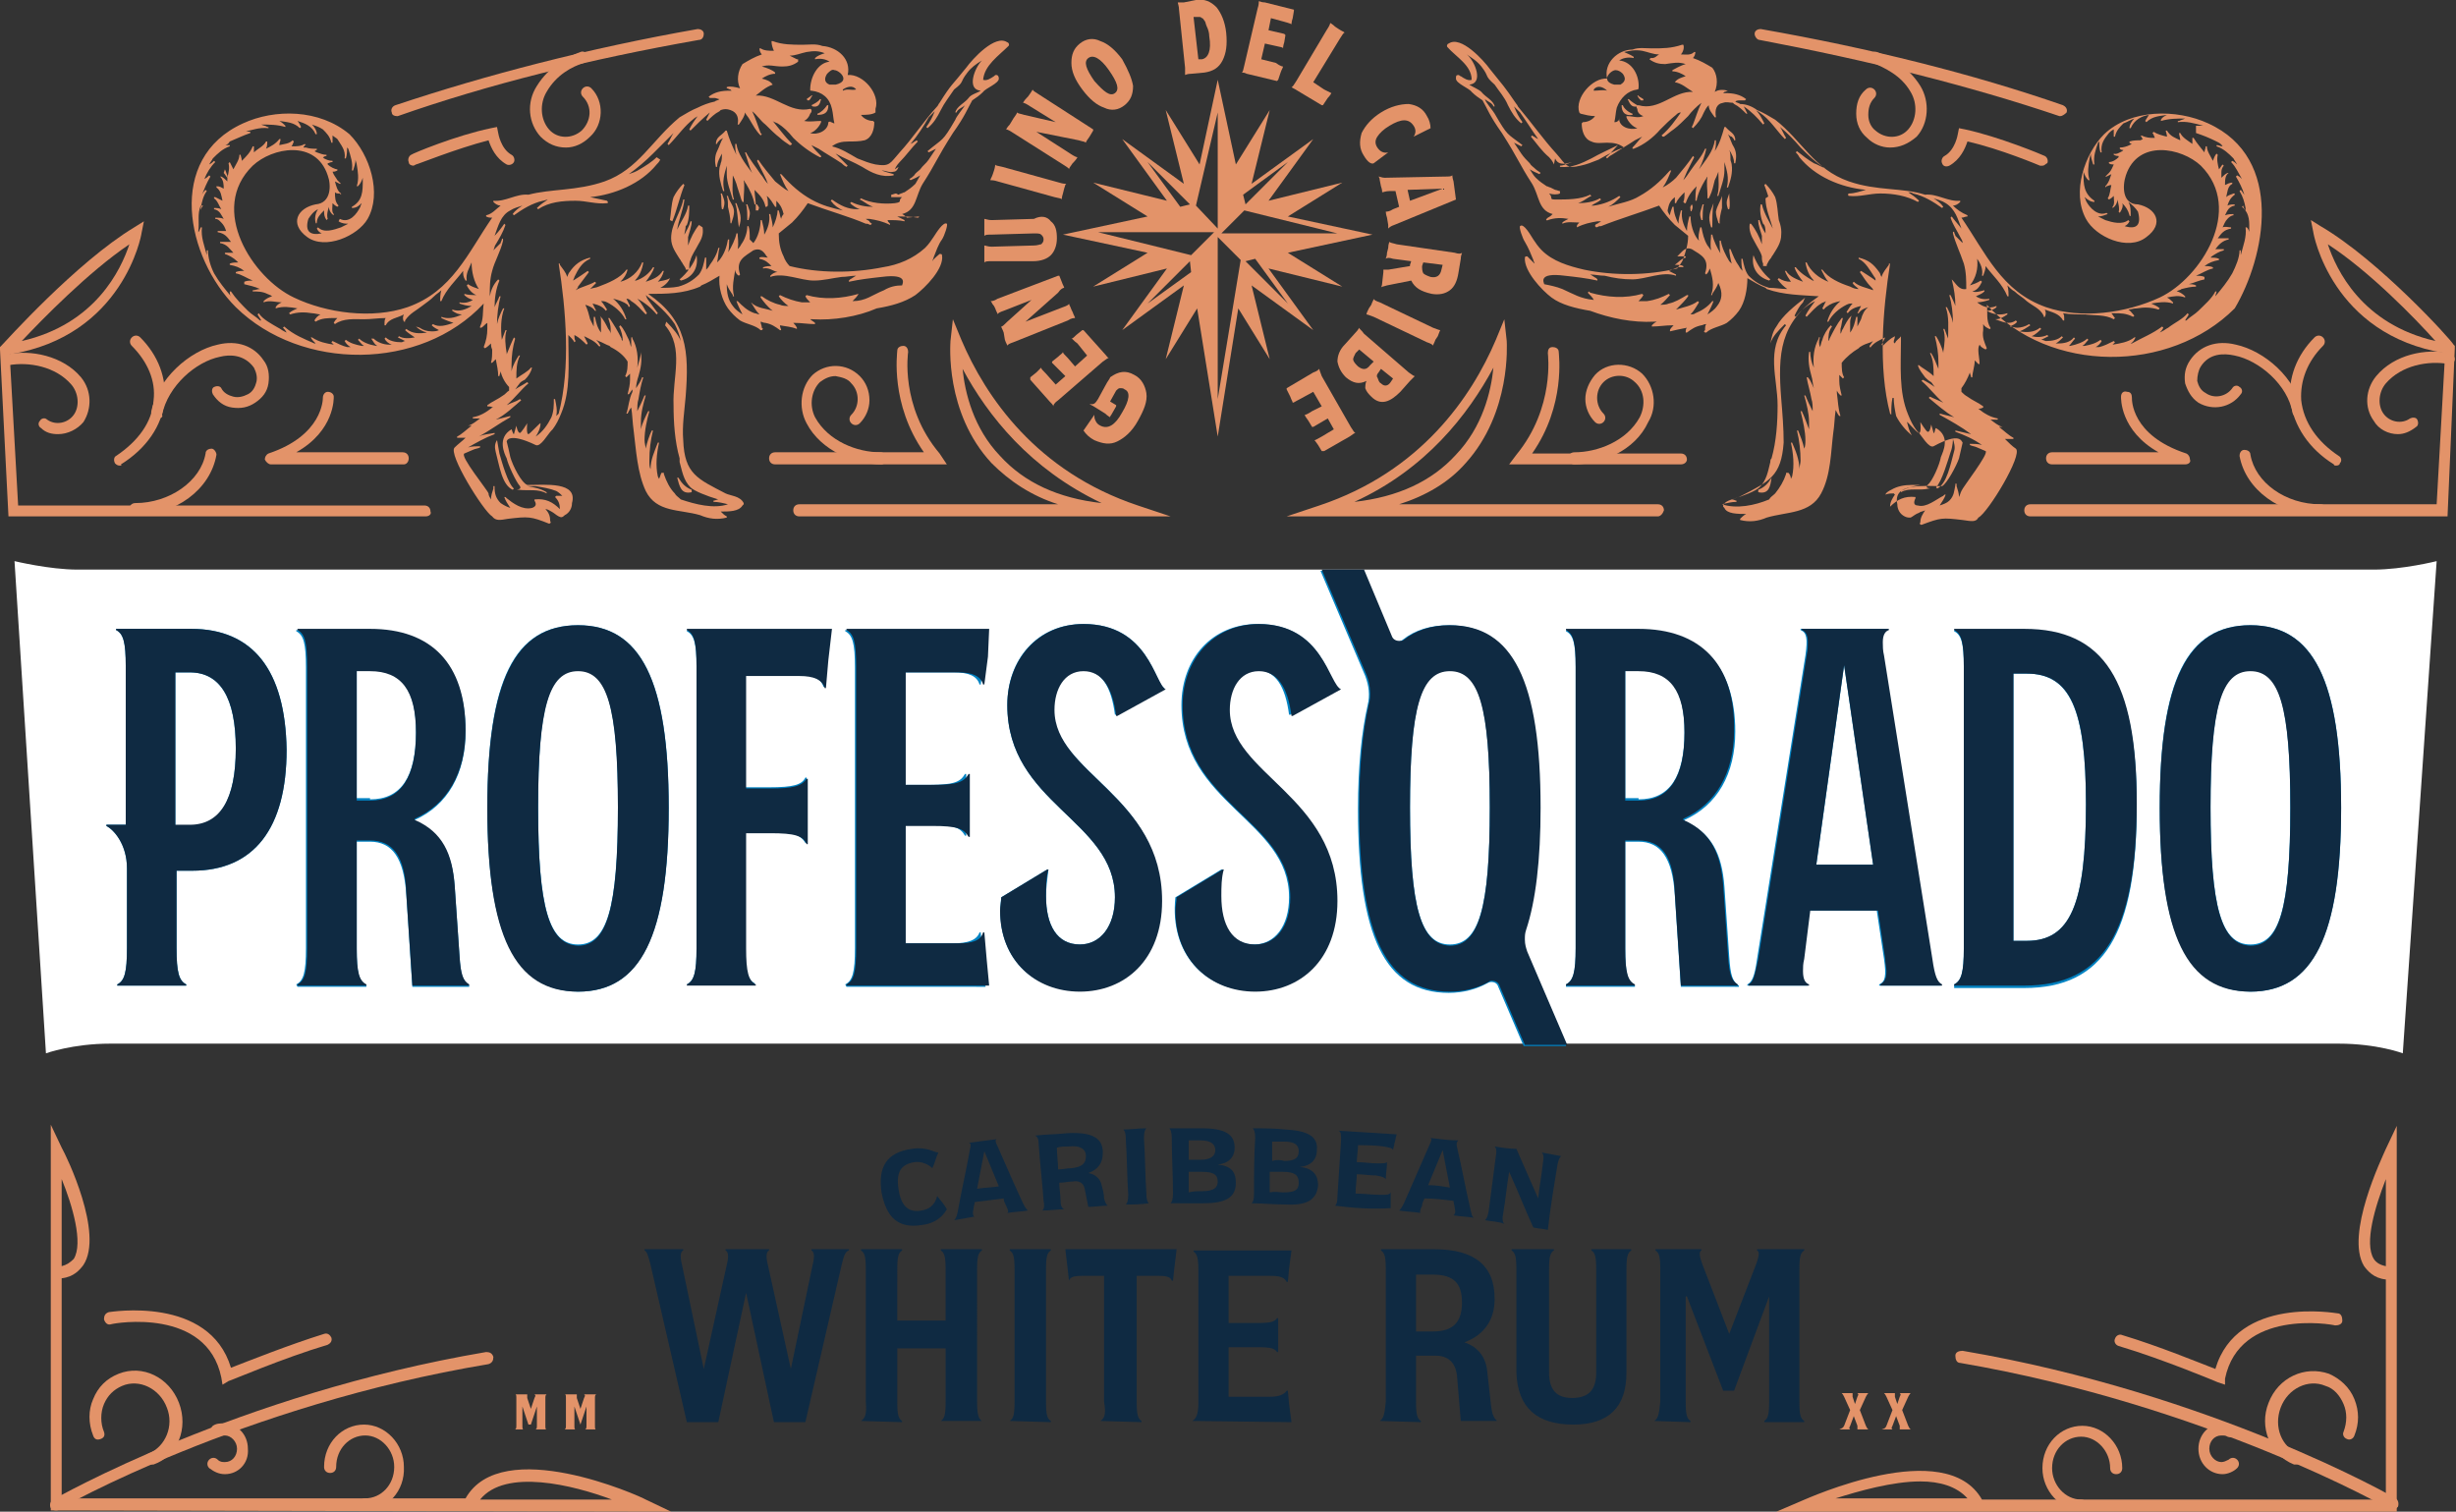 <svg xmlns="http://www.w3.org/2000/svg" xmlns:xlink="http://www.w3.org/1999/xlink" id="Layer_1" x="0px" y="0px" viewBox="0 0 203.1 125" style="enable-background:new 0 0 203.1 125;" xml:space="preserve"><rect x="0" y="0" width="203.1" height="125" fill="#333333" stroke="none"/><style type="text/css">	.st0{clip-path:url(#SVGID_00000126306940227638622630000004960878751134832525_);fill:#FFFFFF;}	.st1{clip-path:url(#SVGID_00000126306940227638622630000004960878751134832525_);fill:#0082C2;}	.st2{clip-path:url(#SVGID_00000126306940227638622630000004960878751134832525_);fill:#0F2A42;}	.st3{clip-path:url(#SVGID_00000126306940227638622630000004960878751134832525_);fill:#E39369;}	.st4{fill:#E39369;}	.st5{clip-path:url(#SVGID_00000093864614442284880110000012156903907125312932_);fill:#E39369;}	.st6{clip-path:url(#SVGID_00000093864614442284880110000012156903907125312932_);fill:#0F2A42;}</style><g>	<defs>		<rect id="SVGID_1_" width="203.1" height="125"></rect>	</defs>	<clipPath id="SVGID_00000155847461867971363700000012881994390258295972_">		<use xlink:href="#SVGID_1_" style="overflow:visible;"></use>	</clipPath>	<path style="clip-path:url(#SVGID_00000155847461867971363700000012881994390258295972_);fill:#FFFFFF;" d="M201.5,46.4  c0,0-2.8,0.7-5.2,0.7H6.4c-2.3,0-5.2-0.7-5.2-0.7l2.6,40.7c0,0,2.2-0.8,5.3-0.8h184.3c3.2,0,5.3,0.8,5.3,0.8L201.5,46.4z"></path>	<path style="clip-path:url(#SVGID_00000155847461867971363700000012881994390258295972_);fill:#0082C2;" d="M15.7,68.3H15v0h-0.5  V55.6h1.2c2.5,0,3.8,2.1,3.8,6.3S18.2,68.3,15.7,68.3 M15.8,52H9.6l0,0.1c0.6,0.3,0.8,1,0.8,3v13.1H8.8l0,0.1  c0.6,0.3,1.7,1.5,1.7,3.5v6.6c0,2-0.2,2.7-0.8,3l0,0.1h5.7l0-0.1c-0.6-0.3-0.8-1-0.8-3V72h1.3c5.1,0,7.8-3.5,7.8-10  C23.6,55.4,20.9,52,15.8,52"></path>	<path style="clip-path:url(#SVGID_00000155847461867971363700000012881994390258295972_);fill:#0082C2;" d="M30.6,66.1  c2.6,0,3.8-1.9,3.8-5.6c0-3.5-1.2-5.1-3.8-5.1h-1.1v10.6H30.6z M24.5,81.4c0.6-0.3,0.8-1,0.8-3V55.2c0-2-0.2-2.7-0.8-3l0-0.1h6  c5.1,0,8,2.9,8,8.4c0,3.5-1.5,6.1-4.2,7.3v0.1c2.3,1,3.1,2.8,3.3,5.4l0.4,5.8c0.1,1.6,0.3,2.1,0.8,2.4l0,0.1h-4.7L33.6,74  c-0.2-3.1-1.2-4.4-3-4.4h-1.1v8.9c0,2,0.2,2.7,0.8,3l0,0.1h-5.7L24.5,81.4z"></path>	<path style="clip-path:url(#SVGID_00000155847461867971363700000012881994390258295972_);fill:#0082C2;" d="M47.8,78.1  c2.4,0,3.3-3,3.3-11.4c0-8.3-0.9-11.3-3.3-11.3c-2.4,0-3.3,3-3.3,11.3C44.5,75.1,45.4,78.1,47.8,78.1 M40.3,66.8  c0-10.5,2.2-15.1,7.5-15.1c5.2,0,7.5,4.6,7.5,15.1c0,10.5-2.3,15.2-7.5,15.2C42.6,81.9,40.3,77.3,40.3,66.8"></path>	<path style="clip-path:url(#SVGID_00000155847461867971363700000012881994390258295972_);fill:#0082C2;" d="M56.8,81.4  c0.6-0.3,0.8-1,0.8-3V55.2c0-2-0.2-2.7-0.8-3l0-0.1h11.9l-0.3,2.4l-0.2,2.3l-0.1,0c-0.2-0.7-0.9-1-2.1-1h-4.4v9.3h2  c2,0,2.7-0.2,3-0.8l0.1,0v5.4l-0.1,0c-0.4-0.7-1.1-0.9-3-0.9h-2v9.5c0,2,0.2,2.7,0.8,3l0,0.1h-5.7L56.8,81.4z"></path>	<path style="clip-path:url(#SVGID_00000155847461867971363700000012881994390258295972_);fill:#0082C2;" d="M69.9,81.4  c0.6-0.3,0.8-1,0.8-3V55.2c0-2-0.2-2.7-0.8-3l0-0.1h11.8l-0.3,2.2l-0.3,2.3l-0.1,0c-0.2-0.7-0.9-1-2.1-1h-4.3v9.3h2.2  c2,0,2.6-0.2,3-0.9l0.1,0v5.1l-0.1,0c-0.4-0.7-1-0.9-3-0.9h-2.2V78h4.3c1.2,0,1.9-0.3,2.1-0.9l0.1,0l0.2,2.3l0.2,2.2H70L69.9,81.4z  "></path>	<path style="clip-path:url(#SVGID_00000155847461867971363700000012881994390258295972_);fill:#0082C2;" d="M82.8,74.2l3.8-2.3  l0.1,0c-0.1,0.8-0.2,1.6-0.2,2.2c0,2.4,0.9,4,2.8,4c1.7,0,2.9-1.5,2.9-3.9c0-6.4-8.9-7.7-8.9-15.9c0-3.8,2.5-6.7,6.3-6.7  c5.4,0,5.9,5,6.7,5.3v0l-4,2.2l-0.1,0c-0.3-2.3-1.1-3.7-2.7-3.7c-1.6,0-2.4,1.5-2.4,3.2c0,5.3,8.9,7.1,8.9,15.8  c0,4.9-3.2,7.5-6.8,7.5C85.2,81.9,82.2,78.9,82.8,74.2"></path>	<path style="clip-path:url(#SVGID_00000155847461867971363700000012881994390258295972_);fill:#0082C2;" d="M97.2,74.2l3.8-2.3  l0.1,0c-0.1,0.8-0.2,1.6-0.2,2.2c0,2.4,0.9,4,2.8,4c1.7,0,2.9-1.5,2.9-3.9c0-6.4-8.9-7.7-8.9-15.9c0-3.8,2.5-6.7,6.3-6.7  c5.4,0,5.9,5,6.7,5.3v0l-4,2.2l-0.1,0c-0.3-2.3-1.1-3.7-2.7-3.7c-1.6,0-2.4,1.5-2.4,3.2c0,5.3,8.9,7.1,8.9,15.8  c0,4.9-3.2,7.5-6.8,7.5C99.7,81.9,96.7,78.9,97.2,74.2"></path>	<path style="clip-path:url(#SVGID_00000155847461867971363700000012881994390258295972_);fill:#0082C2;" d="M135.5,66.1  c2.6,0,3.8-1.9,3.8-5.6c0-3.5-1.2-5.1-3.8-5.1h-1.1v10.6H135.5z M129.5,81.4c0.6-0.3,0.8-1,0.8-3V55.2c0-2-0.2-2.7-0.8-3l0-0.1h6  c5.1,0,8,2.9,8,8.4c0,3.5-1.5,6.1-4.2,7.3v0.1c2.3,1,3.1,2.8,3.3,5.4l0.4,5.8c0.1,1.6,0.3,2.1,0.8,2.4l0,0.1H139l-0.5-7.6  c-0.2-3.1-1.2-4.4-3-4.4h-1.1v8.9c0,2,0.2,2.7,0.8,3l0,0.1h-5.7L129.5,81.4z"></path>	<path style="clip-path:url(#SVGID_00000155847461867971363700000012881994390258295972_);fill:#0082C2;" d="M154.9,71.5l-2.4-16.5  l-2.3,16.5H154.9z M144.5,81.4c0.4-0.2,0.6-0.7,0.8-2.1l4-25.1c0.2-1.4,0.1-1.9-0.4-2.1l0-0.1h7.2l0,0.1c-0.5,0.2-0.6,0.7-0.4,2.1  l4,25.1c0.3,1.4,0.4,1.9,0.8,2.1l0,0.1h-5.1l0-0.1c0.5-0.2,0.6-0.7,0.4-2.1l-0.6-4h-5.6l-0.5,4c-0.2,1.4,0,1.9,0.4,2.1l0,0.1h-5  L144.5,81.4z"></path>	<path style="clip-path:url(#SVGID_00000155847461867971363700000012881994390258295972_);fill:#0082C2;" d="M167.6,77.8  c3.6,0,4.9-3,4.9-11.3c0-7.8-1.3-10.8-4.9-10.8h-1.1v22.1H167.6z M161.6,81.4c0.6-0.3,0.8-1,0.8-3V55.2c0-2-0.2-2.7-0.8-3l0-0.1  h5.8c6.5,0,9.3,4.3,9.3,14.5c0,10.6-2.7,15.1-9.3,15.1h-5.8L161.6,81.4z"></path>	<path style="clip-path:url(#SVGID_00000155847461867971363700000012881994390258295972_);fill:#0082C2;" d="M186.1,78.1  c2.4,0,3.3-3,3.3-11.4c0-8.3-0.9-11.3-3.3-11.3c-2.4,0-3.3,3-3.3,11.3C182.8,75.1,183.7,78.1,186.1,78.1 M178.6,66.8  c0-10.5,2.2-15.1,7.5-15.1c5.2,0,7.5,4.6,7.5,15.1c0,10.5-2.3,15.2-7.5,15.2C180.9,81.9,178.6,77.3,178.6,66.8"></path>	<path style="clip-path:url(#SVGID_00000155847461867971363700000012881994390258295972_);fill:#0082C2;" d="M119.9,78.1  c-2.4,0-3.3-3-3.3-11.4c0-8.3,0.9-11.3,3.3-11.3c2.4,0,3.3,3,3.3,11.3C123.2,75.1,122.3,78.1,119.9,78.1 M129.5,86.3l-3.3-7.7  c-0.2-0.5-0.3-1.2-0.1-1.7c0.8-2.4,1.2-5.8,1.2-10.1c0-10.5-2.3-15.1-7.5-15.1c-1.5,0-2.8,0.4-3.8,1.2c-0.3,0.3-0.8,0.1-1-0.2  l-2.3-5.5h-3.5l3.7,8.7c0.3,0.8,0.4,1.6,0.2,2.4c-0.5,2.2-0.8,5.1-0.8,8.6c0,10.5,2.2,15.2,7.5,15.2c1.2,0,2.3-0.3,3.2-0.8  c0.3-0.2,0.8-0.1,0.9,0.3l2.1,4.9H129.5z"></path>	<path style="clip-path:url(#SVGID_00000155847461867971363700000012881994390258295972_);fill:#0F2A42;" d="M15.8,52H9.6l0,0.1  c0.6,0.3,0.8,1,0.8,3v13.1H8.8l0,0.1c0.6,0.3,1.7,1.5,1.7,3.5v6.6c0,2-0.2,2.7-0.8,3l0,0.1h5.7l0-0.1c-0.6-0.3-0.8-1-0.8-3V72h1.3  c5.1,0,7.8-3.5,7.8-10C23.6,55.4,20.9,52,15.8,52 M14.5,55.6L14.5,55.6h1.2c2.5,0,3.8,2.1,3.8,6.3c0,4.2-1.3,6.3-3.8,6.3H15v0h-0.5  V55.6z"></path>	<path style="clip-path:url(#SVGID_00000155847461867971363700000012881994390258295972_);fill:#0F2A42;" d="M30.6,52h-6l0,0.1  c0.6,0.3,0.8,1,0.8,3v23.3c0,2-0.2,2.7-0.8,3l0,0.1h5.7l0-0.1c-0.6-0.3-0.8-1-0.8-3v-8.9h1.1c1.9,0,2.9,1.3,3,4.4l0.5,7.6h4.7  l0-0.1c-0.5-0.3-0.7-0.8-0.8-2.4l-0.4-5.8c-0.2-2.6-1-4.4-3.3-5.4v-0.1c2.7-1.2,4.2-3.8,4.2-7.3C38.5,54.9,35.7,52,30.6,52   M29.5,55.5L29.5,55.5h1.1c2.6,0,3.8,1.6,3.8,5.1c0,3.6-1.2,5.6-3.8,5.6h-1.1V55.5z"></path>	<path style="clip-path:url(#SVGID_00000155847461867971363700000012881994390258295972_);fill:#0F2A42;" d="M47.8,51.7  c-5.2,0-7.5,4.6-7.5,15.1c0,10.5,2.2,15.2,7.5,15.2c5.2,0,7.5-4.6,7.5-15.2C55.3,56.3,53,51.7,47.8,51.7 M44.5,66.8L44.5,66.8  c0-8.3,0.9-11.3,3.3-11.3c2.4,0,3.3,3,3.3,11.3c0,8.3-0.9,11.4-3.3,11.4C45.4,78.1,44.5,75.1,44.5,66.8"></path>	<path style="clip-path:url(#SVGID_00000155847461867971363700000012881994390258295972_);fill:#0F2A42;" d="M68.8,52H56.8l0,0.1  c0.6,0.3,0.8,1,0.8,3v23.3c0,2-0.2,2.7-0.8,3l0,0.1h5.7l0-0.1c-0.6-0.3-0.8-1-0.8-3v-9.5h2c2,0,2.7,0.2,3,0.9l0.1,0v-5.4l-0.1,0  c-0.4,0.6-1.1,0.8-3,0.8h-2v-9.3h4.4c1.2,0,1.9,0.3,2.1,1l0.1,0l0.2-2.3L68.8,52z"></path>	<path style="clip-path:url(#SVGID_00000155847461867971363700000012881994390258295972_);fill:#0F2A42;" d="M81.8,52H70l0,0.1  c0.6,0.3,0.8,1,0.8,3v23.3c0,2-0.2,2.7-0.8,3l0,0.1h11.8l-0.2-2.1l-0.2-2.3l-0.1,0c-0.2,0.7-0.9,0.9-2.1,0.9h-4.3v-9.7h2.2  c2,0,2.6,0.2,3,0.9l0.1,0V64l-0.1,0c-0.4,0.7-1,0.9-3,0.9h-2.2v-9.3h4.3c1.2,0,1.9,0.3,2.1,1l0.1,0l0.3-2.3L81.8,52z"></path>	<path style="clip-path:url(#SVGID_00000155847461867971363700000012881994390258295972_);fill:#0F2A42;" d="M89.6,51.6  c-3.8,0-6.3,3-6.3,6.7c0,8.2,8.9,9.5,8.9,15.9c0,2.4-1.2,3.9-2.9,3.9c-1.9,0-2.8-1.6-2.8-4c0-0.7,0-1.5,0.2-2.2l-0.1,0l-3.8,2.3  c0,0.4-0.1,0.7-0.1,1.1c0,4.1,2.9,6.7,6.6,6.7c3.7,0,6.8-2.6,6.8-7.5c0-8.7-8.9-10.5-8.9-15.8c0-1.7,0.8-3.2,2.4-3.2  c1.5,0,2.4,1.3,2.7,3.7l0.1,0l4-2.2v0C95.5,56.6,95,51.6,89.6,51.6"></path>	<path style="clip-path:url(#SVGID_00000155847461867971363700000012881994390258295972_);fill:#0F2A42;" d="M104.1,51.6  c-3.8,0-6.3,3-6.3,6.7c0,8.2,8.9,9.5,8.9,15.9c0,2.4-1.2,3.9-2.9,3.9c-1.9,0-2.8-1.6-2.8-4c0-0.7,0-1.5,0.2-2.2l-0.1,0l-3.8,2.3  c0,0.4-0.1,0.7-0.1,1.1c0,4.1,2.9,6.7,6.6,6.7c3.7,0,6.8-2.6,6.8-7.5c0-8.7-8.9-10.5-8.9-15.8c0-1.7,0.8-3.2,2.4-3.2  c1.5,0,2.4,1.3,2.7,3.7l0.1,0l4-2.2v0C109.9,56.6,109.4,51.6,104.1,51.6"></path>	<path style="clip-path:url(#SVGID_00000155847461867971363700000012881994390258295972_);fill:#0F2A42;" d="M135.5,52h-6l0,0.1  c0.6,0.3,0.8,1,0.8,3v23.3c0,2-0.2,2.7-0.8,3l0,0.1h5.7l0-0.1c-0.6-0.3-0.8-1-0.8-3v-8.9h1.1c1.9,0,2.9,1.3,3,4.4l0.5,7.6h4.7  l0-0.1c-0.5-0.3-0.7-0.8-0.8-2.4l-0.4-5.8c-0.2-2.6-1-4.4-3.3-5.4v-0.1c2.7-1.2,4.2-3.8,4.2-7.3C143.5,54.9,140.6,52,135.5,52   M134.4,55.5L134.4,55.5h1.1c2.6,0,3.8,1.6,3.8,5.1c0,3.6-1.2,5.6-3.8,5.6h-1.1V55.5z"></path>	<path style="clip-path:url(#SVGID_00000155847461867971363700000012881994390258295972_);fill:#0F2A42;" d="M156.2,52H149l0,0.1  c0.3,0.1,0.5,0.4,0.5,1c0,0.3,0,0.6-0.1,1.1l-4,25.1c-0.3,1.4-0.4,1.9-0.8,2.1l0,0.1h5l0-0.1c-0.3-0.1-0.5-0.4-0.5-1.1  c0-0.3,0-0.6,0.1-1l0.5-4h5.6l0.6,4c0,0.4,0.1,0.7,0.1,1c0,0.7-0.2,0.9-0.5,1.1l0,0.1h5.1l0-0.1c-0.4-0.2-0.6-0.7-0.8-2.1l-4-25.1  c-0.1-0.4-0.1-0.8-0.1-1.1c0-0.6,0.2-0.9,0.5-1L156.2,52z M150.2,71.5l2.3-16.5l2.4,16.5H150.2z"></path>	<path style="clip-path:url(#SVGID_00000155847461867971363700000012881994390258295972_);fill:#0F2A42;" d="M167.4,52h-5.8l0,0.1  c0.6,0.3,0.8,1,0.8,3v23.3c0,2-0.2,2.7-0.8,3l0,0.1h5.8c6.5,0,9.3-4.4,9.3-15.1C176.7,56.3,174,52,167.4,52 M166.5,55.7L166.5,55.7  h1.1c3.6,0,4.9,2.9,4.9,10.8c0,8.3-1.3,11.3-4.9,11.3h-1.1V55.7z"></path>	<path style="clip-path:url(#SVGID_00000155847461867971363700000012881994390258295972_);fill:#0F2A42;" d="M186.1,51.7  c-5.2,0-7.5,4.6-7.5,15.1c0,10.5,2.2,15.2,7.5,15.2c5.2,0,7.5-4.6,7.5-15.2C193.6,56.3,191.3,51.7,186.1,51.7 M182.8,66.8  L182.8,66.8c0-8.3,0.9-11.3,3.3-11.3c2.4,0,3.3,3,3.3,11.3c0,8.3-0.9,11.4-3.3,11.4C183.7,78.1,182.8,75.1,182.8,66.8"></path>	<path style="clip-path:url(#SVGID_00000155847461867971363700000012881994390258295972_);fill:#0F2A42;" d="M112.8,47.1h-3.5  l3.7,8.7c0.2,0.5,0.3,1,0.3,1.5c0,0.3,0,0.6-0.1,0.9c-0.5,2.2-0.8,5.1-0.8,8.6c0,10.5,2.2,15.2,7.5,15.2c1.2,0,2.3-0.3,3.2-0.8  c0.1-0.1,0.2-0.1,0.3-0.1c0.2,0,0.5,0.1,0.6,0.4l2.1,4.9h3.5l-3.3-7.7c-0.1-0.3-0.2-0.6-0.2-1c0-0.3,0-0.5,0.1-0.8  c0.8-2.4,1.2-5.8,1.2-10.1c0-10.5-2.3-15.1-7.5-15.1c-1.5,0-2.8,0.4-3.8,1.2c-0.1,0.1-0.3,0.1-0.4,0.1c-0.2,0-0.5-0.1-0.6-0.4  L112.8,47.1z M116.6,66.8L116.6,66.8c0-8.3,0.9-11.3,3.3-11.3c2.4,0,3.3,3,3.3,11.3c0,8.3-0.9,11.4-3.3,11.4  C117.5,78.1,116.6,75.1,116.6,66.8"></path>	<path style="clip-path:url(#SVGID_00000155847461867971363700000012881994390258295972_);fill:#E39369;" d="M90.8,33l0.6-1.1  c0.2-0.4,0.4-0.6,0.4-0.7c0.7-0.5,1.3-0.6,2-0.2c0.6,0.3,0.9,0.9,1,1.5c0.1,0.7-0.2,1.4-0.7,2.3c-0.5,0.9-1.1,1.4-1.7,1.7  s-1.2,0.2-1.9-0.1c-0.4-0.2-0.7-0.5-0.9-0.8l0.9-1.3l0,0c0,0.2,0,0.3,0.1,0.5c0.1,0.2,0.2,0.3,0.4,0.4c0.6,0.3,1.2,0,1.8-1.1  c0.6-1,0.7-1.7,0.2-1.9c-0.1-0.1-0.2-0.1-0.4-0.1c-0.1,0-0.2,0.1-0.3,0.2l-0.5,0.9l0.5,0.3l0,0.1l-0.4,0.7  c-0.1,0.1-0.1,0.2-0.1,0.2l0,0c0,0-0.2-0.1-0.4-0.3l-0.8-0.5c-0.3-0.2-0.4-0.2-0.5-0.3l0,0C90.5,33.5,90.6,33.3,90.8,33"></path>	<path style="clip-path:url(#SVGID_00000155847461867971363700000012881994390258295972_);fill:#E39369;" d="M88.6,28L88.6,28  c0.1,0,0.2-0.1,0.4-0.3l0.5-0.4l0.1,0l1.7,1.9c0.2,0.2,0.3,0.4,0.4,0.4l0,0c-0.1,0-0.2,0.1-0.5,0.3l-3.7,3.2  c-0.3,0.2-0.4,0.4-0.4,0.5l0,0c0-0.1-0.1-0.2-0.3-0.4l-1.6-1.8l0-0.1l0-0.1l0.5-0.4c0.2-0.2,0.3-0.3,0.4-0.4l0,0  c0,0.1,0.1,0.2,0.4,0.5l0.8,0.9l0.8-0.7L87,30l0-0.1l0.5-0.4c0.2-0.2,0.4-0.3,0.4-0.4l0,0c0,0.1,0.1,0.2,0.4,0.5l0.6,0.7l1-0.9  l-0.8-1C88.8,28.2,88.7,28,88.6,28"></path>	<path style="clip-path:url(#SVGID_00000155847461867971363700000012881994390258295972_);fill:#E39369;" d="M81.9,24.9L81.9,24.9  c0.1,0,0.3,0,0.6-0.2l5-1.9l0.1,0l0.2,0.5c0.1,0.3,0.2,0.4,0.2,0.5l0,0c-0.1,0-0.3,0.1-0.5,0.4l-2.7,2.4l3.1-1.2  c0.3-0.1,0.5-0.2,0.5-0.3l0,0c0,0.1,0.1,0.2,0.2,0.5l0.1,0.2c0.1,0.3,0.2,0.4,0.2,0.5l0,0c-0.1,0-0.3,0-0.6,0.2l-4.5,1.8  c-0.3,0.1-0.5,0.2-0.5,0.3l0,0c0-0.1-0.1-0.2-0.2-0.5L83,27.5c-0.1-0.3-0.2-0.4-0.2-0.5l0,0c0.1,0,0.2-0.1,0.5-0.4l2-1.8l-2.3,0.9  c-0.3,0.1-0.5,0.2-0.5,0.3l0,0c0-0.1-0.1-0.2-0.2-0.5l-0.1-0.2C82,25.1,82,24.9,81.9,24.9"></path>	<path style="clip-path:url(#SVGID_00000155847461867971363700000012881994390258295972_);fill:#E39369;" d="M86.9,18.3  c0.4,0.3,0.5,0.8,0.5,1.4c0,0.6-0.2,1.1-0.5,1.4c-0.3,0.3-0.8,0.5-1.5,0.5L82,21.6c-0.3,0-0.5,0-0.6,0.1l0,0c0-0.1,0-0.2,0-0.5  l0-0.4c0-0.3,0-0.5,0-0.5l0,0c0.1,0,0.3,0.1,0.6,0.1l3.5-0.1c0.3,0,0.5-0.1,0.6-0.1c0.1-0.1,0.2-0.2,0.2-0.4c0-0.2-0.1-0.3-0.2-0.4  c-0.1-0.1-0.3-0.1-0.6-0.1l-3.5,0.1c-0.3,0-0.5,0-0.6,0.1l0,0c0-0.1,0-0.2,0-0.5l0-0.4c0-0.3,0-0.5,0-0.5l0,0  c0.1,0,0.3,0.1,0.6,0.1l3.5-0.1C86.1,17.8,86.6,17.9,86.9,18.3"></path>	<path style="clip-path:url(#SVGID_00000155847461867971363700000012881994390258295972_);fill:#E39369;" d="M88,15.6L87.9,16  c-0.1,0.3-0.1,0.5-0.1,0.5l0,0c0-0.1-0.2-0.1-0.6-0.2l-4.7-1.3c-0.3-0.1-0.5-0.1-0.6-0.1l0,0c0-0.1,0.1-0.2,0.2-0.5l0.1-0.3  c0.1-0.3,0.1-0.5,0.1-0.5l0,0c0,0.1,0.2,0.1,0.6,0.2l4.7,1.3c0.3,0.1,0.5,0.1,0.6,0.1l0,0C88.1,15.2,88.1,15.3,88,15.6"></path>	<path style="clip-path:url(#SVGID_00000155847461867971363700000012881994390258295972_);fill:#E39369;" d="M85.4,7.4L85.4,7.4  c0,0.1,0.2,0.2,0.5,0.4l4.5,2.9l0,0.1l-0.3,0.5c-0.2,0.3-0.3,0.4-0.3,0.5l0,0c-0.1-0.1-0.3-0.1-0.6-0.2l-3.5-0.7l2.8,1.8  c0.3,0.2,0.5,0.3,0.6,0.3l0,0c0,0-0.1,0.2-0.3,0.4l-0.1,0.1c-0.2,0.3-0.3,0.4-0.3,0.5l0,0c0-0.1-0.2-0.2-0.5-0.4l-4.1-2.6  c-0.3-0.2-0.5-0.3-0.6-0.3l0,0c0,0,0.1-0.2,0.3-0.4l0.3-0.5c0.2-0.3,0.3-0.4,0.3-0.5l0,0c0.1,0.1,0.3,0.1,0.6,0.2l2.6,0.6l-2.1-1.3  c-0.3-0.2-0.5-0.3-0.6-0.3l0,0c0,0,0.1-0.2,0.3-0.4l0.1-0.1C85.3,7.6,85.4,7.4,85.4,7.4"></path>	<path style="clip-path:url(#SVGID_00000155847461867971363700000012881994390258295972_);fill:#E39369;" d="M92.2,7.7  c0.4-0.3,0.2-0.9-0.5-1.9c-0.7-1-1.3-1.3-1.7-1c-0.4,0.3-0.2,0.9,0.5,1.9C91.3,7.6,91.8,8,92.2,7.7 M93.7,7.1  c0,0.7-0.2,1.2-0.7,1.6c-0.5,0.4-1.1,0.5-1.7,0.2c-0.6-0.2-1.2-0.7-1.8-1.5c-0.6-0.8-0.9-1.5-0.9-2.2c0-0.7,0.2-1.2,0.7-1.6  c0.5-0.4,1.1-0.5,1.7-0.2c0.6,0.2,1.2,0.7,1.8,1.5C93.3,5.8,93.6,6.5,93.7,7.1"></path>	<path style="clip-path:url(#SVGID_00000155847461867971363700000012881994390258295972_);fill:#E39369;" d="M99.1,4.9l0.3,0  c0.5-0.1,0.8-0.7,0.6-1.9c0-0.3-0.1-0.6-0.2-0.8c-0.1-0.2-0.1-0.4-0.2-0.5c-0.1-0.1-0.1-0.2-0.2-0.2c-0.1-0.1-0.2-0.1-0.2-0.1  l-0.2,0l-0.3,0L99.1,4.9z M98.9,0c0.7-0.1,1.2,0.1,1.7,0.6c0.4,0.5,0.7,1.2,0.8,2.1c0.1,1,0,1.7-0.3,2.3c-0.3,0.6-0.8,0.9-1.5,1  l-1.1,0.1c-0.3,0-0.5,0.1-0.5,0.1l0,0c0-0.1,0-0.3,0-0.6l-0.5-4.8c0-0.3-0.1-0.5-0.1-0.6l0,0c0.1,0,0.2,0,0.5,0L98.9,0z"></path>	<path style="clip-path:url(#SVGID_00000155847461867971363700000012881994390258295972_);fill:#E39369;" d="M106.1,5.5L106.1,5.5  c0,0.1-0.1,0.2-0.2,0.5l-0.2,0.6l-0.1,0.1l-2.5-0.6C102.9,6,102.8,6,102.7,6l0,0c0.1-0.1,0.1-0.2,0.2-0.6l1.1-4.7  c0.1-0.3,0.1-0.5,0.1-0.6l0,0c0.1,0,0.2,0.1,0.5,0.1l2.4,0.6l0,0l0,0.1l-0.1,0.6c-0.1,0.3-0.1,0.5-0.1,0.5l0,0c0,0-0.2-0.1-0.6-0.2  l-1.1-0.3l-0.2,1l1.3,0.3l0.1,0.1l-0.1,0.6c-0.1,0.3-0.1,0.5-0.1,0.5l0,0c0-0.1-0.2-0.1-0.6-0.2l-0.9-0.2l-0.3,1.3l1.2,0.3  C105.9,5.5,106.1,5.5,106.1,5.5"></path>	<path style="clip-path:url(#SVGID_00000155847461867971363700000012881994390258295972_);fill:#E39369;" d="M110.1,7.7L110.1,7.7  c0,0-0.1,0.2-0.3,0.4l-0.4,0.6l-0.1,0l-2-1.2c-0.3-0.2-0.4-0.2-0.5-0.3l0,0c0.1,0,0.2-0.2,0.4-0.5l2.5-4.2c0.2-0.3,0.3-0.5,0.3-0.6  l0,0c0,0,0.2,0.1,0.4,0.3l0.3,0.2c0.3,0.2,0.4,0.2,0.5,0.3l0,0c-0.1,0-0.2,0.2-0.4,0.5l-2.2,3.6l0.9,0.6  C109.9,7.6,110.1,7.7,110.1,7.7"></path>	<path style="clip-path:url(#SVGID_00000155847461867971363700000012881994390258295972_);fill:#E39369;" d="M112.8,12.9  c-0.4-0.6-0.4-1.2-0.2-1.9c0.3-0.6,0.8-1.2,1.6-1.7c0.8-0.5,1.6-0.7,2.3-0.7c0.7,0.1,1.2,0.4,1.5,1c0.2,0.3,0.3,0.7,0.3,1l-1.4,0.7  l0,0c0.2-0.3,0.2-0.6,0-0.9c-0.4-0.6-1-0.6-2,0c-0.5,0.3-0.8,0.6-1,0.9c-0.2,0.3-0.2,0.6,0,0.9c0.2,0.3,0.5,0.5,0.9,0.4l0,0  l-1.2,0.9C113.4,13.6,113.1,13.4,112.8,12.9"></path>	<path style="clip-path:url(#SVGID_00000155847461867971363700000012881994390258295972_);fill:#E39369;" d="M119.3,15.6l-2.9,0.1  l0.2,0.9L119.3,15.6z M120.4,16.5l-5.1,2.1c-0.3,0.1-0.4,0.2-0.5,0.3l0,0c0,0,0-0.1,0-0.3l-0.1-0.6c-0.1-0.3-0.1-0.5-0.1-0.5l0,0  c0.1,0,0.3,0,0.6-0.2l0.5-0.2l-0.3-1.3l-0.5,0c-0.3,0-0.5,0.1-0.6,0.1l0,0c0-0.1,0-0.2-0.1-0.5l-0.1-0.5c0-0.2-0.1-0.3-0.1-0.3l0,0  c0.1,0,0.3,0.1,0.5,0.1l5-0.1c0.3,0,0.5,0,0.6-0.1l0,0c0,0,0,0.2,0.1,0.5L120.4,16.5L120.4,16.5z"></path>	<path style="clip-path:url(#SVGID_00000155847461867971363700000012881994390258295972_);fill:#E39369;" d="M119.3,21.9l-1.6-0.2  l-0.1,0.3c0,0.2,0,0.4,0.1,0.6c0.1,0.1,0.3,0.2,0.6,0.3c0.5,0.1,0.8-0.1,0.9-0.6L119.3,21.9z M116.7,23.2l-2,0.4  c-0.3,0.1-0.5,0.1-0.5,0.2l0,0c0,0,0.1-0.2,0.1-0.4l0.1-0.9l0-0.2l0,0c0,0,0.2,0,0.4,0l1.8-0.3l0-0.1l0.1-0.3l-1.5-0.2  c-0.3-0.1-0.5-0.1-0.6,0l0,0c0-0.1,0.1-0.2,0.1-0.5l0.1-0.4c0-0.3,0.1-0.5,0.1-0.5l0,0c0.1,0.1,0.3,0.1,0.6,0.2l4.8,0.7  c0.3,0.1,0.5,0.1,0.6,0l0,0c0,0.1-0.1,0.2-0.1,0.5l-0.2,1.2c-0.1,0.6-0.3,1.1-0.7,1.4c-0.4,0.3-0.9,0.4-1.5,0.3  C117.5,24.1,117,23.8,116.7,23.2"></path>	<path style="clip-path:url(#SVGID_00000155847461867971363700000012881994390258295972_);fill:#E39369;" d="M113.2,25.5l0.2-0.3  c0.1-0.3,0.2-0.4,0.2-0.5l0,0c0,0.1,0.2,0.2,0.5,0.3l4.4,2.1c0.3,0.1,0.5,0.2,0.6,0.2l0,0c0,0-0.1,0.2-0.2,0.5l-0.2,0.3  c-0.1,0.3-0.2,0.4-0.2,0.5l0,0c0-0.1-0.2-0.2-0.5-0.3l-4.4-2.1c-0.3-0.1-0.5-0.2-0.6-0.2l0,0C113,25.9,113.1,25.7,113.2,25.5"></path>	<path style="clip-path:url(#SVGID_00000155847461867971363700000012881994390258295972_);fill:#E39369;" d="M114.2,31.7  c0.3,0.3,0.6,0.2,0.8-0.1l0.2-0.3l-1-0.8l-0.2,0.3c-0.1,0.1-0.2,0.3-0.1,0.4C114,31.4,114,31.6,114.2,31.7 M112.4,28.9l-0.3,0.3  c-0.1,0.2-0.2,0.4-0.2,0.5c0,0.2,0.2,0.4,0.4,0.6c0.4,0.3,0.7,0.3,1-0.1l0.3-0.3L112.4,28.9z M113,31.5c-0.6,0.3-1.1,0.2-1.7-0.3  c-0.4-0.4-0.6-0.8-0.7-1.3c0-0.5,0.2-1,0.6-1.4l0.9-1c0.2-0.2,0.3-0.4,0.3-0.4l0,0c0,0.1,0.2,0.2,0.4,0.5l3.7,3.2  c0.3,0.2,0.4,0.3,0.5,0.3l0,0c0,0-0.2,0.2-0.4,0.4l-0.8,0.9c-0.4,0.4-0.8,0.7-1.2,0.8c-0.4,0.1-0.8,0-1.2-0.4  c-0.2-0.2-0.4-0.4-0.5-0.7C112.9,32,112.9,31.7,113,31.5"></path>	<path style="clip-path:url(#SVGID_00000155847461867971363700000012881994390258295972_);fill:#E39369;" d="M106.9,33.3L106.9,33.3  c0-0.1-0.1-0.2-0.2-0.5l-0.3-0.6l0-0.1l2.2-1.3c0.3-0.1,0.4-0.2,0.5-0.3l0,0c0,0.1,0.1,0.3,0.2,0.6l2.4,4.2  c0.2,0.3,0.3,0.5,0.4,0.5l0,0c-0.1,0-0.2,0.1-0.5,0.3l-2.1,1.2l-0.1,0l-0.1,0l-0.3-0.5c-0.2-0.3-0.3-0.4-0.3-0.4l0,0  c0.1,0,0.2-0.1,0.6-0.3l1-0.6l-0.5-0.9l-1.2,0.7l-0.1,0l-0.3-0.5c-0.2-0.3-0.3-0.4-0.3-0.5l0,0c0.1,0,0.3-0.1,0.6-0.3l0.8-0.4  l-0.7-1.2l-1.1,0.6C107.1,33.2,107,33.3,106.9,33.3"></path>	<path style="clip-path:url(#SVGID_00000155847461867971363700000012881994390258295972_);fill:#E39369;" d="M66.9,8.3l0.1-0.1  c0.1-0.2,0.1-0.2,0.2-0.3l-0.1,0c-0.1,0.1-0.3,0.2-0.4,0.3l0.1,0.1L66.9,8.3z M67.2,8.8c0.5,0.1,0.6-0.2,0.7-0.6l-0.1,0  c-0.1,0.2-0.5,0.4-0.7,0.5L67.2,8.8z M67.6,9.5c0.6,0,0.9-0.2,0.9-0.8l-0.1,0c-0.2,0.3-0.5,0.6-0.8,0.7L67.6,9.5z M57.2,40.7l0-0.2  c-0.5-0.2-0.8-0.5-1.1-1l-0.1,0C56.2,40.2,56.3,40.9,57.2,40.7 M57.8,18.6c-0.4,0.5-0.7,1.1-0.9,1.7l0,0c0-0.2,0-0.4,0-0.7  c0.1-0.4,0.3-0.9,0.3-1.3l-0.1,0c-0.1,0.4-0.3,0.7-0.5,1.1c0-0.2,0.1-0.4,0.1-0.7l0.1-0.1c0.2-0.5,0.2-1.1,0.2-1.6l-0.1,0  c-0.1,0.7-0.6,1.3-0.9,2c0.1-0.8,0.5-1.6,0.6-2.5l-0.1,0c-0.2,1.1-1,2-1,3.2c0,0.7,0.4,1.2,0.7,1.7c0.1,0.1,0.1,0.2,0.2,0.3l0,0  c0.1,0.2,0.2,0.3,0.3,0.5v0l0,0l0,0.1l0.1,0l0,0l0.1,0l0.1,0l0-0.2l0,0v0c0-0.2,0-0.4,0.1-0.6c0.1-0.4,0.4-0.8,0.6-1.2  c0.3-0.5,0.5-0.9,0.4-1.5L57.8,18.6z M57.6,21.1c-0.2,0.7-0.8,1.5-1.4,2l0.1,0.1C57.2,23,57.8,22.2,57.6,21.1L57.6,21.1z   M55.6,18.3c0.4-1,0.6-2,1-3l-0.1-0.1c-0.3,0.3-0.6,0.7-0.8,1.1c-0.2,0.6-0.2,1.3-0.3,1.9L55.6,18.3z M41.1,36.4  c-0.2,0.3-0.2,0.6-0.1,1c0.3,1.1,0.5,2.7,1.4,3.1l0.1-0.1c-0.5-0.4-1-2.2-1.2-2.9C41.2,37,41.1,36.3,41.1,36.4 M62.7,17.4  c0.1-0.3,0.1-0.2-0.1-0.5l-0.1,0c0,0.2,0,0.3,0,0.5C62.6,17.4,62.7,17.4,62.7,17.4 M60.4,18.4c0,0.1,0.1,0.1,0.1,0  c0.1-0.3,0.2-0.6,0.2-0.9c0-0.5-0.4-0.8-0.5-1.3l-0.1,0c0.1,0.3,0.1,0.6,0.1,0.9C60.3,17.6,60.4,17.9,60.4,18.4 M59.8,17.3  c0.2-0.6,0.1-0.7-0.1-1.3l-0.1,0c0.1,0.5,0,0.8,0.1,1.3H59.8z M60.2,10.9L60.2,10.9L60.2,10.9L60.2,10.9z M60.3,11.7L60.3,11.7  L60.3,11.7L60.3,11.7z M81.1,7.5c-0.3,0.2-0.8,0.3-1,0.6c-0.3,0.4-1,0.7-1.1,1.2l0.1,0c0.1-0.3,0.5-0.4,0.7-0.6  c-0.1,0.2-0.7,0.9-0.8,1.2c-1.1,1.9-1,1.5-2.3,2.6l0.1,0.1l0,0l0,0c0.2-0.1,0.4-0.2,0.6-0.3c-0.2,0.3-0.4,0.6-0.6,0.9  c-0.2,0.3-0.5,0.5-0.7,0.8c-0.2,0.2-0.4,0.3-0.5,0.5c-0.1,0.1-0.2,0.2-0.4,0.3l0.1,0.1l0,0l0,0c0.2-0.1,0.5-0.2,0.8-0.4  c-0.1,0.2-0.3,0.5-0.4,0.7c-0.3,0.3-0.6,0.5-0.9,0.7c-0.1,0-0.2,0.1-0.3,0.1l-0.2,0.1L74.1,16c-0.1,0-0.3,0.1-0.4,0.1l0,0.1l0,0.1  c0.3,0,0.6,0,0.9,0c-0.4,0.3,0.1,0.4-0.6,0.5c-0.9,0.1-2,0-2.8-0.4l-0.1,0.1l0.2,0.1l0,0c0.3,0.2,0.6,0.4,0.9,0.5  c-0.6,0-1.2-0.1-1.8-0.4l-0.1,0.1c0.2,0.2,0.5,0.4,0.8,0.5l-0.2,0c-0.8,0-1.4-0.3-2.1-0.8l-0.1,0.1c0.3,0.4,0.6,0.6,1,0.8  c-0.9-0.2-1.7-0.4-2.6-0.9c-0.9-0.5-1.7-1.2-2.4-2l0,0l-0.1-0.1l-0.1,0c0.2,0.5,0.4,1,0.7,1.4c-0.4-0.2-0.7-0.5-1.1-0.8  c-0.5-0.6-1-1.2-1.4-1.8l-0.1,0.1c0.2,0.4,0.4,0.8,0.6,1.2c0.1,0.2,0.2,0.4,0.3,0.7l0,0c-0.3-0.3-0.4-0.6-0.6-0.8  c-0.4-0.6-0.9-1.2-1.2-1.8l-0.1,0c0.2,0.5,0.3,1.1,0.6,1.7c-0.6-0.8-1.2-1.6-1.3-2.4l-0.1,0c0,0.3,0,0.6,0.1,0.9  c-0.3-0.6-0.6-1.3-0.8-2l0,0l0,0l-0.1,0c-0.3,0.4-0.8,0.5-0.8,1.1l0.1,0c0-0.1,0.1-0.2,0.2-0.3c0.1-0.1,0.2-0.1,0.3-0.2  c-0.2,0.3-0.3,0.7-0.5,1.1c-0.2,0.4-0.2,0.9-0.1,1.3h0.1c0-0.4,0.2-0.7,0.4-1.1c0,0.3,0,0.6-0.1,0.8c0,0.1-0.1,0.3-0.1,0.4  c-0.1,0.6,0.1,1.3,0.3,1.9l0.1,0c-0.2-0.8,0-1.4,0.2-2.1c0,0.2,0,0.5,0,0.7c0,0.7,0.3,1.4,0.5,2.1l0.1,0c-0.2-0.6-0.1-1.3-0.1-2  c0.1,0.2,0.2,0.4,0.3,0.7c0.1,0.4,0.3,0.9,0.4,1.3l0,0l0.1,0.2l0.1,0l0-0.2l0,0c0-0.5,0.1-1.1,0-1.6c0.1,0.1,0.1,0.2,0.2,0.3  c0.3,0.5,0.6,1.1,0.7,1.7l0.1,0c0-0.3-0.1-0.8-0.1-1.2c0.4,0.4,0.8,0.8,0.9,1.4l0.1,0l0.1-0.1c0-0.3,0-0.6-0.1-0.8  c0.3,0.2,0.5,0.6,0.7,0.9l0.1,0l0,0l0,0c0-0.2,0-0.4,0-0.5c0.4,0.4,0.5,0.7,0.6,1.1c-0.1,0.1-0.2,0.3-0.2,0.4  c-0.1-0.2-0.1-0.4-0.2-0.7l-0.1,0c0,0.4-0.2,1-0.4,1.4c0-0.3-0.1-0.7-0.2-1.1l-0.1,0c0.1,0.6-0.1,1.2-0.4,1.7  c0-0.4-0.1-0.8-0.2-1.2l-0.1,0c0,0.6-0.2,1.4-0.6,1.9L62,19.8c0-0.4,0-0.8-0.1-1.1l-0.1,0c0,0.5-0.2,1.1-0.5,1.5  c-0.1,0.2-0.2,0.3-0.3,0.4c0.1-0.5,0-1,0-1.3h-0.1c-0.1,0.5-0.4,1.1-0.7,1.6l0,0.1c0.1-0.5,0.1-0.9,0.1-1.2l-0.1,0  c-0.1,0.6-0.3,1.2-0.7,1.7l-0.2,0.2c0.1-0.4,0.1-0.9,0.2-1.2l-0.1,0c-0.1,0.5-0.4,1-0.7,1.4c-0.1,0.2-0.2,0.3-0.3,0.4  c0-0.4,0-0.7,0-1l-0.1,0c-0.1,0.5-0.2,1-0.5,1.4c-0.5,0.5-1,0.8-1.7,1c-0.5,0.1-1,0.1-1.5,0.1c0.4-0.2,0.7-0.5,0.8-0.8L55.4,23  c-0.3,0.2-0.7,0.2-1,0.3c0.2-0.2,0.4-0.5,0.5-0.9l-0.1,0c-0.3,0.5-0.8,0.7-1.4,0.9c0.3-0.4,0.6-0.8,0.7-1.2l-0.1,0  c-0.3,0.5-0.8,0.9-1.4,1.1l-0.1,0c0.4-0.4,0.6-0.9,0.7-1.5l-0.1,0c-0.3,0.8-1,1.4-1.8,1.6h0c0.3-0.3,0.5-0.6,0.6-1l-0.1,0  c-0.5,0.7-1.5,1.1-2.3,1.4c-0.2,0.1-0.5,0.1-0.7,0.2c0.2-0.2,0.3-0.3,0.5-0.5l-0.1-0.1c-0.5,0.3-1.1,0.4-1.6,0.7  c0.1-0.1,0.2-0.2,0.2-0.3c0.3-0.4,0.6-0.8,0.9-1.2l-0.1-0.1c-0.3,0.2-0.7,0.5-1.2,0.8c0-0.1,0.1-0.2,0.1-0.3  c0.3-0.6,0.6-1.2,1.3-1.5l0-0.1c-0.8,0.2-1.3,0.6-1.7,1.2c-0.1,0.1-0.1,0.2-0.2,0.4c-0.1-0.4-0.4-0.7-0.6-1l0,0l0-0.1l-0.1,0  c0.6,3.8,1,8.6,0,12.4L46,34.4c0.1-0.5,0-0.9-0.1-1.4l-0.1,0c0,0.5,0,1-0.2,1.5c-0.3,0.6-0.7,1.2-1.3,1.6c0.2-0.3,0.4-0.7,0.4-1.1  c0-0.1-0.9,0.9-1,0.9c-0.2,0-0.1-0.9-0.1-0.9s-0.5,0.8-0.6,0.8c-0.2,0-0.3-0.6-0.3-0.6l-0.2,0.7c-0.1,0-0.2-0.5-0.2-0.4  c-1.2,0.7-0.6,2-0.4,2.4c0.1,0.5,0.8,2,1.1,2.3l0,0c0.2,0.4-0.6,0.2-0.1,0.3c0.8,0.1,1.6-0.1,2.3,0.3l0-0.1c-0.5-0.3-1-0.4-1.6-0.5  c0.2,0,0.5,0,0.7,0c0.6,0.1,1.2,0.2,1.7,0.4c0.2,0.1,0.4,0.3,0.5,0.4C46.4,41,46.2,41,46,41l0,0l-0.1,0.1c0.3,0.3,0.4,0.6,0.4,1  c-0.6-0.6-1.2-0.9-2.1-0.8l0,0l0,0l0,0.1l0,0c0.2,0.3,0.1,0.5-0.2,0.6c-0.8,0.2-1.6-0.4-2.1-0.8l-0.1-0.1l-0.1,0l0,0l0,0  c0.1,0.3,0.3,0.6,0.5,0.9c-0.3-0.1-0.5-0.2-0.8-0.4c-0.4-0.4-0.5-0.8-0.5-1.3l0-0.1l0,0l0,0l-0.1,0l0,0.2c-0.1,0.3-0.2,0.6-0.2,0.9  c-0.1-0.2-0.2-0.3-0.2-0.5c-0.1-0.3-2.4-3.1-2-3.3c0.2-0.1,0.5-0.2,0.7-0.3c0.2-0.1,0.4-0.1,0.6-0.2l0-0.1l0,0c-0.3,0-0.7,0-1,0.1  c0.7-0.4,1.4-0.8,2.2-1.1l0-0.1c-0.5,0.1-0.9,0.1-1.3,0.3c0.9-0.5,1.7-1.1,2.6-1.6l0-0.1c-0.4,0.1-0.8,0.2-1.2,0.3  c0.8-0.4,1.5-1.1,2.1-1.6L43,33c-0.3,0.2-0.7,0.3-1.1,0.5c0.7-0.6,1.2-1.3,1.8-1.8l-0.1-0.1c-0.3,0.2-0.7,0.4-1,0.6  c0.1-0.1,0.2-0.3,0.3-0.4c0.1-0.2,0.3-0.3,0.5-0.4c0.3-0.3,0.5-0.6,0.6-1l-0.1,0c-0.2,0.3-0.8,0.6-1.2,0.9c0-0.7,0-1.3,0.3-1.9  l-0.1,0c-0.2,0.3-0.5,0.8-0.6,1.3c0-0.2,0-0.3,0-0.5c0-0.8,0.1-1.5,0.3-2.2l-0.1-0.1c-0.2,0.4-0.4,0.9-0.6,1.4l0-0.1  c-0.1-0.6-0.2-1.4,0-1.9l-0.1,0c-0.1,0.3-0.2,0.5-0.3,0.8c-0.1-0.9-0.1-1.8,0.2-2.6l-0.1,0c-0.2,0.4-0.4,0.8-0.5,1.3l0,0  c0-0.7,0.1-1.6,0.3-2.3l-0.1,0c-0.1,0.3-0.3,0.6-0.4,0.9c0-0.7,0.1-1.5,0.4-2.2l-0.1-0.1c-0.4,0.4-0.6,0.9-0.7,1.4  c0-0.7,0-1.4,0.2-2.1c0.2-0.8,0.7-1.6,0.9-2.5l0,0l0,0l0-0.1c0-0.1-0.1-0.1-0.1,0c0,0.1-0.1,0.2-0.1,0.3c-0.2,0.2-0.4,0.4-0.6,0.6  c0.1-0.2,0.1-0.4,0.2-0.5c0.3-0.5,0.6-1,0.8-1.6l-0.1-0.1c-0.2,0.3-0.5,0.7-0.8,1c0.3-0.8,0.5-1.7,1.3-2.1c0.3-0.2,0.7-0.3,1-0.4  c-0.3,0.2-0.6,0.4-0.8,0.7l0.1,0.1c0.7-0.5,1.5-1,2.4-1.2c0.1,0,0.3-0.1,0.4-0.1c-0.3,0.2-0.6,0.4-0.9,0.7l0.1,0.1  c0.9-0.6,2-0.7,3.1-0.7c0.9,0,1.7,0.3,2.6,0.2c0.1,0,0.1-0.1,0-0.2c-0.5-0.1-0.9-0.2-1.4-0.3c2-0.2,4.2-1.1,5.5-2.7l0,0l0,0  c0.1-0.1,0.2-0.2,0.3-0.4L54.3,13c-0.4,0.4-0.9,0.7-1.4,1c-0.3,0.2-0.6,0.3-0.9,0.4l0,0c0.7-0.5,1.4-1.1,2-1.7  c0.6-0.6,1.2-1.2,1.7-1.7c-0.2,0.3-0.3,0.6-0.5,0.9l0.1,0.1c0.7-0.7,1.3-1.6,2.1-2.2c0.1-0.1,0.2-0.1,0.3-0.2  c-0.3,0.4-0.5,0.7-0.7,1.1l0.1,0.1c0.5-0.5,1-1,1.6-1.5c-0.1,0.2-0.2,0.4-0.3,0.6l0.1,0.1c0.3-0.3,0.6-0.6,1-0.8l0.1-0.1  c0.3-0.1,0.5-0.1,0.8,0c0.6,0.2,0.7,0.7,0.6,1.2l0.1,0l0,0l0,0c0.2-0.3,0.5-0.7,0.5-1c0.1,0.2,0.3,0.4,0.4,0.6  c0.3,0.5,0.5,0.9,0.9,1.3l0.1-0.1L62.9,11c-0.2-0.5-0.4-1.2-0.7-1.8c0.4,0.3,0.7,0.8,1.1,1.1c0.4,0.4,0.8,0.8,1.2,1.1  c0.2,0.2,0.5,0.4,0.8,0.6l0,0l0.1,0l0.1-0.1l0,0l0,0c-0.6-0.6-1.1-1.3-1.6-1.9c0.1,0.1,0.2,0.1,0.4,0.2c0.5,0.3,0.9,0.7,1.3,1.2  c0.6,0.6,1.4,1.2,2.2,1.6l0.1,0l0-0.1c-0.3-0.3-0.6-0.6-0.8-0.9c0.2,0.1,0.4,0.2,0.6,0.3c0.6,0.4,1.3,0.8,1.9,1.2  c0.1,0.1,0.2,0.2,0.4,0.3l0,0l0,0l0.1-0.1l0,0l0,0c-0.3-0.3-0.7-0.7-1-1c0.7,0.4,1.5,0.7,2.2,1.1c0.8,0.5,1.6,0.9,2.6,0.7l0-0.1  c-0.4-0.1-0.7-0.2-1-0.3c0.4,0,0.6,0.2,1,0.1c0.3,0,0.4-0.4,0.4-0.4L74,14c0,0,0.1-0.3,0.4-0.6c0.5-0.5,1-1.2,1.5-1.7l-0.1-0.1  c-0.1,0.1-0.2,0.1-0.3,0.2l0,0l-0.2,0.1c0.6-0.7,1.1-1.5,1.5-2.2c0.2-0.2,0.3-0.3,0.5-0.5c-0.2,0.5-0.4,0.9-0.7,1.3l0.1,0.1  c0.5-0.4,0.8-0.9,1.1-1.5c0.3-0.6,0.7-1.1,1.1-1.7C79.8,6.7,79.3,6.9,80,6c0.3-0.4,0.7-0.7,1.2-1l0,0C80.6,5.6,79.9,7.4,81.1,7.5   M77,13.6L77,13.6L77,13.6L77,13.6L77,13.6z M75.9,15.3L75.9,15.3L75.9,15.3L75.9,15.3z M65,16.5L65,16.5L65,16.5L65,16.5z   M63.8,22c-0.2,0-0.4,0-0.7,0.1l0,0.1c0.5-0.1,0.8,0.2,1.2,0.3c-0.2,0-0.4,0.1-0.6,0.3l0,0.1c1.1-0.4,2.5,0.3,3.6,0.3  c0.8,0,1.5-0.2,2.3-0.3c0.4,0,0.8-0.1,1.2-0.1c-0.2,0.1-0.3,0.2-0.5,0.3l-0.1,0.1l0,0.1l0,0l0,0c0.9-0.2,1.8-0.3,2.7-0.4  c2.3-0.3,1.7,0.6,1.7,0.7c-0.5,0-1,0.1-1.5,0.4c-1,0.4-1.5,0.9-2.6,0.9c0.2-0.2,0.4-0.4,0.5-0.6L71,24.2L71,24.3  c-1.4,0.4-2.9,0.5-4.3,0.1l0,0l-0.1,0.1c0.1,0.2,0.2,0.3,0.4,0.5c-0.2,0-0.5,0-0.7,0c-0.6-0.1-1.2-0.3-1.8-0.6l0,0l0,0l-0.1,0.1  c0.2,0.3,0.5,0.6,0.8,0.8c-0.2,0-0.5,0-0.7-0.1c-0.5-0.1-1.1-0.4-1.5-0.7l-0.1,0l0,0.1c0.2,0.3,0.6,0.8,1,1.1  c-0.6-0.2-1.3-0.2-1.8-0.7L62.1,25l0,0l0,0c0.2,0.3,0.4,0.7,0.7,1c-0.1,0-0.3-0.1-0.4-0.1c-0.6-0.2-1-0.6-1.4-1l-0.1,0l0,0l0,0  c0.1,0.3,0.3,0.7,0.5,1.1c-0.3-0.2-0.6-0.4-0.8-0.7c-0.4-0.5-0.5-1.1-0.5-1.8c0.1,0.3,0.3,0.6,0.5,0.9l0,0.1l0.1,0  c-0.2-0.8,0-1.5,0.1-2.2c0,0.2,0.1,0.4,0.3,0.5l0.1-0.1c-0.4-1.2,0.4-1.5,1.1-2c0.5-0.2,0.8,0,1.1,0.5l0.1,0.1  c-0.2,0-0.5-0.1-0.7,0l0,0.1C63.3,21.5,63.5,21.7,63.8,22 M53.6,24.8c-0.1-0.1-0.1-0.2-0.2-0.4c0.9,0.7,1.8,1.5,2.4,2.4  c0.2,0.4,0.4,0.9,0.5,1.4c-0.2-0.5-0.6-1-1.2-1.6L55,26.9c1.6,1.9,0.6,4.3,0.7,6.6c0,1.4,0.1,3,0.5,4.4c0,0.1,0,0.2,0,0.3  c0.2,0.7,0.3,1.5,0.9,2.1c0.3,0.3,1.3,0.7,2.3,1c-0.1,0-0.3,0.1-0.4,0.1l0,0.1c0.4,0,0.8,0.1,1.2,0.2c-1.2,0.4-2.7,0-3.9-0.4  c-0.2-0.2-0.4-0.3-0.5-0.5c-0.4-0.4-0.7-1-0.9-1.6l0-0.1l-0.1,0l-0.1,0l0,0c-0.1,0.2-0.1,0.3-0.2,0.5l-0.1-0.2  c-0.2-0.9-0.1-1.9,0.1-2.8l-0.1,0c-0.3,0.8-0.6,1.4-0.6,2.2c-0.1-0.2-0.1-0.4-0.1-0.7c0-0.9,0.1-1.7,0.3-2.5l-0.1,0  c-0.2,0.4-0.4,1-0.5,1.5c0-0.2-0.1-0.4-0.1-0.7c0-0.8,0.2-1.7,0.4-2.4l-0.1,0c-0.2,0.4-0.5,1-0.6,1.5c0-0.2,0-0.4,0-0.6  c0-0.8,0.2-1.5,0.4-2.2l-0.1,0c-0.2,0.5-0.4,0.9-0.6,1.3c0-0.3,0-0.7,0.1-1c0.1-0.6,0.2-1.2,0.4-1.8l-0.1,0  c-0.1,0.3-0.3,0.6-0.5,0.9c0-0.3,0.1-0.7,0.2-1c0.2-0.7,0.3-1.2,0.2-2H53c0,0.4-0.2,0.9-0.3,1.3c0.1-0.8,0-1.7-0.4-2.4l0-0.1  l-0.1,0l0,0l0,0l0,0l0,0l0,0c0,0.2,0,0.5,0,0.8c-0.1-0.2-0.1-0.4-0.2-0.6c-0.2-0.4-0.4-0.9-0.7-1.2l-0.1,0.1  c0.2,0.4,0.3,0.8,0.3,1.2c-0.1-0.1-0.1-0.1-0.1-0.2c-0.3-0.6-0.6-1.1-1-1.7l-0.1,0c0.1,0.3,0.2,0.6,0.2,0.9c0,0.1,0,0.3,0,0.4  c0-0.1-0.1-0.3-0.2-0.4c-0.2-0.4-0.4-0.8-0.7-1.1l0,0c0.1,0.1,0.1,0.3,0.1,0.5c0,0.3,0,0.6,0,0.9l0,0c-0.3-0.4-0.4-0.8-0.5-1.3  l-0.1,0c0,0.2,0,0.5,0,0.8c-0.1-0.2-0.2-0.4-0.3-0.6c-0.1-0.4-0.2-0.8-0.4-1.2c0.3,0.1,0.6,0.2,0.8,0.5l0.1,0  c-0.1-0.2-0.2-0.4-0.3-0.6c0.4,0.1,0.8,0.2,1.1,0.6l0.1-0.1c-0.2-0.3-0.3-0.5-0.5-0.7c0.2,0,0.3,0,0.5,0.1c0.6,0.3,1.2,0.8,1.5,1.4  l0.1,0c-0.2-0.7-0.6-1.3-1.1-1.7c0.4,0.1,0.8,0.2,1.2,0.5l0.1,0.2l0.1-0.1c-0.1-0.2-0.2-0.4-0.3-0.6c0.2,0,0.3,0.1,0.4,0.2  c0.5,0.3,0.8,0.7,1.2,1.1l0.1-0.1c-0.2-0.3-0.4-0.8-0.8-1.2c0.6,0.3,1.2,0.8,1.6,1.3l0.1-0.1C54.1,25.5,53.9,25.2,53.6,24.8   M66.9,11L66.9,11L66.9,11L66.9,11z M67.9,5.9L67.9,5.9L67.9,5.9L67.9,5.9z M63.9,7L63.9,7c-0.2-0.3-0.5-0.4-0.9-0.5  c0.3-0.2,0.7-0.4,1.1-0.4l0-0.1l0,0c-0.2-0.2-0.7-0.4-1.1-0.5c0.6-0.2,1,0,1.7,0c0.5,0,0.9-0.1,1.3-0.4L66,4.9l-0.1,0  c-0.2-0.1-0.4-0.2-0.6-0.3c0.5,0,0.9-0.2,1.4-0.3c0.6-0.1,1-0.1,1.5,0.1c-0.3,0.1-0.6,0.2-0.8,0.4l0,0.1l0,0l0,0  c0.5-0.1,0.9,0,1.2,0.2c-1,0.1-1.6,1.3-1.6,2.3c0,0.1,0,0.1,0.1,0.1c0.9,0.1,1.5,0.6,1.7,1.5c0.1,0.4,0.1,0.8,0.2,1.2  c-0.1,0-0.2-0.1-0.3-0.1l0,0c0-0.1-0.2,0-0.2,0c0,0.7-0.9,1.1-1.5,0.9c0.4-0.1,0.8-0.6,0.9-0.9l0,0l0-0.1c-0.5,0-0.9,0.1-1.4,0  c0.2-0.1,0.4-0.3,0.5-0.6C67.2,9.2,67.1,9,67,9c-1.7,0.4-2.9-1.2-4.5-1.1C62.9,7.6,63.3,7.2,63.9,7L63.9,7L63.9,7L63.9,7z M69.1,7  l-0.5,0c-0.5-0.2-0.4-0.6-0.2-0.9c0.2-0.2,0.4-0.4,0.6-0.3C69.4,5.8,70.4,6.7,69.1,7 M69.7,5.6L69.7,5.6l0-0.2L69.7,5.6z M70.8,7.4  L70.8,7.4c-0.4,0.1-0.7-0.1-1.1,0.1l0-0.1C70,7.2,70.5,7,70.8,7.4 M39.4,24.4c-0.3,0-0.7,0-1-0.1l0,0.1c0.2,0.2,0.4,0.3,0.7,0.4  c-0.3,0.2-0.7,0.3-1.1,0.2l0,0.1c0.3,0.1,0.6,0.2,1,0.2c-0.5,0.3-1,0.5-1.6,0.3l0,0.1c0.3,0.2,0.5,0.3,0.8,0.3  c-0.6,0.3-1.2,0.4-1.7,0.2l0,0.1c0.4,0.2,0.7,0.3,1,0.4c-0.6,0.2-1.2,0.4-1.7,0.1l-0.1,0.1c0.2,0.2,0.4,0.3,0.6,0.4  c-0.2,0.1-0.4,0.1-0.6,0.1c-0.4,0-0.7-0.1-1-0.3L34.4,27c0.2,0.2,0.5,0.4,0.9,0.5c-0.6,0.1-1.2,0.1-1.7-0.3l-0.1,0.1  c0.2,0.2,0.5,0.4,0.8,0.6c-0.5,0.1-1,0.1-1.3-0.1l-0.1,0.1c0.2,0.1,0.4,0.2,0.6,0.3c-0.1,0-0.2,0.1-0.3,0.1c-0.5,0-1-0.1-1.3-0.4  L31.8,28c0.1,0.2,0.3,0.4,0.6,0.5l-0.2,0c-0.5,0-1-0.2-1.3-0.5L30.7,28c0.2,0.3,0.3,0.5,0.5,0.6l-0.1,0c-0.6-0.1-1.1-0.3-1.4-0.6  l-0.1,0.1c0.2,0.2,0.3,0.4,0.5,0.5l-0.2,0c-0.5-0.1-0.9-0.2-1.3-0.5l-0.1,0.1c0.1,0.2,0.3,0.4,0.5,0.5l-0.1,0c-0.1,0-0.1,0-0.2,0  c-0.4-0.1-0.8-0.3-1.2-0.5l-0.1,0.1l0.2,0.2c-0.6-0.1-1.2-0.2-1.8-0.6l-0.1,0c0.1,0.2,0.2,0.3,0.4,0.5l-0.1,0  c-0.9-0.4-1.7-0.7-2.5-1.4l-0.1,0.1c0.1,0.1,0.2,0.2,0.3,0.4l-0.2-0.1c-0.2-0.1-0.3-0.2-0.5-0.3c-0.5-0.3-1.3-0.7-1.6-1.2l-0.1,0.1  c0.1,0.2,0.2,0.3,0.3,0.5l-0.1,0c-0.3-0.3-0.7-0.5-1-0.8c-0.5-0.5-1-1-1.4-1.6l-0.1,0c0,0.1,0,0.3,0.1,0.4c-0.5-0.6-1-1.2-1.4-1.9  c-0.3-0.6-0.5-1.3-0.5-1.9h-0.1c0,0.1,0,0.3,0,0.5l0-0.1c-0.2-0.8-0.5-1.5-0.4-2.3l-0.1,0c-0.1,0.2-0.1,0.3-0.2,0.4l0-0.1  c0.1-0.7-0.1-1.4,0.2-2.1L16.8,17c-0.1,0.1-0.2,0.3-0.2,0.4c0-0.1,0-0.2,0-0.2c0.1-0.5,0.2-1,0.5-1.4l-0.1-0.1  c-0.1,0.1-0.2,0.2-0.3,0.4c0.2-0.5,0.4-1,0.7-1.5l-0.1-0.1c-0.1,0.1-0.2,0.2-0.4,0.3c0.2-0.5,0.5-1,0.9-1.4l-0.1-0.1  c-0.1,0.1-0.2,0.2-0.4,0.3c0.1-0.2,0.2-0.3,0.3-0.5c0.4-0.4,0.8-0.8,1.4-1l0-0.1c-0.2,0-0.4,0-0.5,0.1c0.2-0.1,0.4-0.2,0.5-0.4  c0.5-0.2,1.1-0.5,1.7-0.7v-0.1c-0.2,0-0.4-0.1-0.6,0c0.7-0.1,1.3-0.4,2.1-0.3l0-0.1l-0.1,0l0,0c-0.1-0.1-0.3-0.1-0.5-0.2  c0.7,0,1.3,0,2,0.2l0-0.1c-0.1-0.1-0.3-0.3-0.5-0.4c0.6,0.1,1.2,0.1,1.7,0.6l0.1-0.1l0,0l0,0c-0.1-0.2-0.2-0.4-0.3-0.5  c0.6,0.2,1.2,0.4,1.5,1.1l0.1,0c0-0.3-0.2-0.6-0.4-0.8c0.3,0.1,0.6,0.2,0.9,0.4c0.3,0.3,0.6,0.6,0.7,1.1l0.1,0c0-0.2,0-0.4,0-0.6  c0.1,0.1,0.3,0.2,0.4,0.3c0.3,0.5,0.7,0.9,0.6,1.6l0.1,0c0.1-0.3,0.1-0.6,0.1-0.9l0.1,0.1c0.2,0.6,0.4,1.2,0.3,1.8l0.1,0  c0.1-0.3,0.2-0.6,0.2-0.9c0,0.1,0.1,0.3,0.1,0.4c0.1,0.6,0.2,1.2,0,1.8l0.1,0c0.2-0.2,0.3-0.4,0.4-0.7l0,0l0,0.2  c0,0.9,0,1.7-0.9,2.2l0,0.1c0.4,0,0.6-0.2,0.8-0.4c0,0.1-0.1,0.2-0.1,0.3c-0.3,0.6-0.9,1.4-1.7,1L28,18.3c0.3,0.2,0.6,0.2,0.8,0.2  c-0.2,0.1-0.4,0.2-0.6,0.3c-0.6,0.2-1.4,0.5-1.9,0l-0.1,0.1c0.1,0.2,0.2,0.3,0.4,0.4l0,0c-1,0.2-1.4-0.2-1.1-1.2  c0.2-0.3,0.4-0.6,0.8-0.8c-0.2,0.3-0.3,0.7-0.2,1.1c0,0.1,0.1,0.1,0.1,0c0-0.4,0.3-0.7,0.6-1c0,0.3,0,0.5,0.2,0.8l0.1-0.1  c-0.1-0.3,0-0.7,0.1-1c0,0.3,0.2,0.6,0.4,0.7l0-0.1c-0.2-0.2-0.1-0.6-0.1-0.9c0.1,0.1,0.2,0.2,0.4,0.3l0.1-0.1  c-0.3-0.3-0.3-0.7-0.3-1.1c0.1,0.1,0.2,0.1,0.4,0.1l0,0l0.1,0.1l0-0.1c-0.3-0.2-0.4-0.6-0.5-1l0.2,0.1l0,0l0.2,0.1l0.1,0v0l0,0  c-0.1-0.1-0.2-0.2-0.3-0.3c-0.1-0.2-0.3-0.4-0.4-0.7c0.1,0,0.2,0,0.4-0.1l0,0v-0.1c-0.2,0-0.6-0.2-0.8-0.4l0-0.1  c0.1,0,0.2-0.1,0.4-0.1l0,0l0,0l0-0.1c-0.3,0-0.5-0.1-0.7-0.2l-0.1-0.1c0.1,0,0.1-0.1,0.3-0.1l0,0l0,0l0-0.1  c-0.3,0-0.5-0.1-0.8-0.2l-0.2-0.1c0.1,0,0.1-0.1,0.2-0.1l0,0l0,0l0-0.1c-0.3,0-0.6,0-0.9-0.1l-0.2,0c0-0.1,0.1-0.1,0.1-0.2l0,0l0,0  l0.1,0l-0.1-0.1c-0.3,0.2-0.7,0.2-1,0.2l-0.1,0c0.1-0.1,0.1-0.2,0.2-0.4l0,0l-0.1-0.1c-0.3,0.3-0.7,0.3-1.1,0.4  c0-0.2,0.1-0.3,0.1-0.5l0,0l-0.1,0c-0.3,0.4-0.7,0.6-1.1,0.8c0.1-0.2,0.1-0.4,0.1-0.6l0,0l-0.1,0c-0.2,0.4-0.7,0.6-1,0.9  c0-0.1,0-0.3,0-0.4l0-0.1l-0.1,0c-0.2,0.5-0.5,0.8-0.9,1.2l0,0c0-0.2-0.1-0.4-0.1-0.5l0,0v0h-0.1c0,0.4-0.3,0.8-0.5,1.2  c-0.1-0.2-0.2-0.4-0.3-0.6l-0.1,0.1l0,0l0,0c0.1,0.4,0,0.8-0.1,1.2c-0.1-0.1-0.2-0.3-0.3-0.4L18.6,14l0,0v0l0,0  c0.1,0.2,0.1,0.3,0.2,0.5c0,0.2,0,0.4,0,0.5c-0.2-0.2-0.3-0.3-0.5-0.4l-0.1,0l0,0l0,0v0l0,0c0.3,0.3,0.3,0.7,0.3,1  c-0.2-0.1-0.3-0.2-0.6-0.2l0,0.1l0,0c0.4,0.3,0.4,0.7,0.5,1.1c-0.2-0.1-0.4-0.2-0.6-0.3l0,0l-0.1,0l0,0.1c0.3,0.2,0.4,0.6,0.6,0.9  c-0.2-0.1-0.4-0.1-0.6-0.1l0,0l0,0.1c0.5,0.1,0.6,0.5,0.8,0.8c-0.2-0.1-0.5-0.1-0.7-0.1l0,0l0,0.1c0.2,0,0.3,0.1,0.4,0.2l0.1,0.1  c0.2,0.2,0.3,0.4,0.4,0.7c-0.2,0-0.5,0-0.7,0l0,0h0l0,0.1c0.6,0.1,0.8,0.4,1.1,0.8c-0.3,0-0.6,0-0.8,0l-0.1,0l0,0.1  c0.6,0.1,0.8,0.5,1.1,0.8c-0.2,0-0.5,0-0.7,0l0,0l0,0.1c0.3,0.1,0.7,0.3,1,0.6l0.1,0.1c-0.2,0-0.5,0-0.7,0.1l0,0l0,0l0,0.1  c0.5,0.1,0.8,0.2,1.2,0.5l0.1,0c-0.3,0-0.6,0-0.8,0.1l0,0.1l0,0c0.5,0.1,0.9,0.4,1.4,0.6c-0.2,0-0.5,0-0.7,0.1l0,0.1l0,0.1  c0.4,0.1,0.9,0.2,1.3,0.4c-0.2,0-0.4,0.1-0.6,0.1l0,0l0,0.1c0.4,0,0.8,0,1.2,0.2c0.2,0.1,0.3,0.1,0.4,0.2c-0.3,0.1-0.5,0.2-0.7,0.4  l0,0l0,0.1l0,0l0,0c0.5-0.2,1,0,1.5,0c-0.2,0.1-0.4,0.2-0.5,0.4l0,0l0,0.1c0.6-0.2,1.2-0.1,1.8,0c-0.2,0.1-0.5,0.2-0.7,0.4l0.1,0.1  l0,0l0,0c0.6-0.2,1.2-0.2,1.8-0.1c0.2,0,0.5,0.1,0.7,0.1c-0.2,0.1-0.4,0.3-0.5,0.5l0.1,0.1l0,0l0,0c0.5-0.3,1-0.3,1.6-0.3l0.2,0  c-0.1,0.1-0.2,0.2-0.3,0.4l0,0l0.1,0.1c0.7-0.5,1.6-0.4,2.4-0.4c0.6,0,1.2-0.1,1.8-0.1c-0.1,0.1-0.1,0.3-0.1,0.5l0,0.1l0.1,0l0,0  c0.3-0.6,1-0.6,1.5-0.9c-0.1,0.2-0.1,0.4,0,0.6l0.1,0l0-0.1c0.4-0.6,0.9-0.8,1.4-1.2c0.4-0.3,0.7-0.5,1-0.8  c0.2-0.2,0.4-0.3,0.6-0.5c-0.1,0.3-0.1,0.7-0.1,0.9l0,0l0,0l0.1,0c0.4-1,1.2-1.7,1.8-2.5c0,0.3,0,0.5,0.2,0.8l0.1,0  c-0.1-0.6,0.2-1,0.4-1.5c0,0.8,0.2,1.6,0.6,2.2c-0.3-0.1-0.6-0.2-0.9-0.4l-0.1,0.1C38.8,24,39.1,24.3,39.4,24.4 M19.8,10.9l0.2,0  L19.8,10.9L19.8,10.9z M22.1,24l0.2,0.1L22.1,24L22.1,24z M22.4,24.2L22.4,24.2L22.4,24.2L22.4,24.2z M33.8,25.7L33.8,25.7  L33.8,25.7L33.8,25.7L33.8,25.7z M38.3,22.1L38.3,22.1L38.3,22.1L38.3,22.1z M39.4,21.4L39.4,21.4L39.4,21.4L39.4,21.4z M82.9,3.7  L82.9,3.7L82.9,3.7L82.9,3.7z M83.4,3.8c0.1-0.1,0-0.3-0.1-0.3l0,0c-1-0.7-2.9,1.4-3.4,2.1c-1.2,1.5-1.2,1.3-2.2,2.9  c-0.1,0.1-0.1,0.2-0.2,0.3l0,0c-1.1,1.2-2,2.6-3.1,3.8c-0.8,0.9-0.8,1.2-2,1c-0.5-0.1-1-0.3-1.5-0.5c-0.7-0.4-1.3-0.8-2.1-1  c0.4-0.3,0.8-0.4,1.4-0.4c0.4,0,0.9,0,1.3-0.1c0.6-0.2,0.8-0.9,0.8-1.5l-0.1-0.1c-0.4,0-0.8-0.2-1-0.5c0.4,0,0.9,0,1.2-0.2L72.4,9  c0.4-1.2-1-2.9-2.3-2.8c0.3-1.3-0.8-2.3-2.1-2.4c-0.5-0.2-1.1-0.1-1.6-0.1c-0.9,0-1.7,0-2.5-0.3l-0.1,0l0,0c0,0.3,0.1,0.6,0.2,0.8  c-0.4,0-0.8,0-1.1-0.2l0,0l-0.1,0c0,0.2,0.1,0.4,0.2,0.5c-0.6,0.2-1.1,0.5-1.6,0.8l0,0l0,0c-0.4,0.6-0.5,1.4-0.2,2  c-0.4-0.1-0.8-0.2-1.1-0.1v0.1c0.1,0,0.2,0.1,0.3,0.1l0.1,0.1l-0.2,0c-0.6,0-1.2,0.1-1.7,0.5l0.1,0.1c0.1,0,0.2,0,0.4,0  c0.1,0,0.3,0.1,0.4,0.1c-0.1,0.1-0.3,0.1-0.4,0.2c-0.5,0.1-1,0.3-1.4,0.5c-0.5,0.2-1,0.5-1.5,0.8C53.9,11.6,52.8,14,50,15  c-2.3,0.8-4.4,0.6-6.3,1.1l0,0c-1-0.1-1.9,0.6-2.9,0.5l0,0.1l0,0v0c0.2,0.2,0.4,0.3,0.6,0.3c-0.4,0.3-0.7,0.7-1.2,0.8l0,0l0,0.1  l0,0l0,0c0.2,0.1,0.3,0.1,0.5,0.1c-2,2.9-3.3,6.1-7,7.4c-2.9,1-6.7,0.5-9.4-0.8c-3.4-1.6-7.1-7.3-3.4-10.9c1.6-1.5,5.2-2.2,6.2,0.8  c0.3,0.8,0.3,2.3-1,2.4l0,0l0,0c-1.5,0.3-2.2,1.6-0.7,2.7c1.5,1.1,4.2-0.1,5-1.5c1.2-2.1,0.2-5.3-1.5-7C26.4,9,22.7,9,20.1,10.2  c-6.4,2.9-4.7,11.1-0.6,15.2c5.4,5.3,15.3,5.3,20.5-0.3l0,0c-0.1,0.7,0,1.3-0.3,1.9l0,0.1l0.1,0c0.2-0.1,0.3-0.3,0.5-0.4  c0,0.2,0,0.3,0,0.5c0,0.5-0.1,1-0.3,1.5l0.1,0.1l0,0c0.2-0.1,0.4-0.3,0.5-0.4c0,0.1,0,0.3,0.1,0.5c0,0.4,0,0.8-0.1,1.1l0,0l0.1,0  c0.1-0.1,0.2-0.2,0.3-0.3c0.1,0.5,0.2,1,0.2,1.4l0.1,0c0-0.1,0.1-0.3,0.1-0.4c0.1,0.5,0.4,1,0.7,1.3c0,0.1,0,0.2,0,0.3  c-0.2,0.1-0.3,0.3-0.5,0.4c-0.4,0.3-0.9,0.5-1.3,0.8v0.1l0,0c0.1,0,0.3,0,0.5,0.1l-0.1,0c-0.5,0.4-1,0.7-1.6,0.8l0,0.1l0,0  c0.1,0,0.3,0,0.6,0c-0.3,0.2-0.6,0.5-1,0.6l0,0l0,0l0,0l0,0c0.1,0,0.2,0,0.3,0c-0.4,0.3-0.8,0.7-1.2,0.9l0,0.1l0,0  c0.2,0,0.5,0,0.7,0c-0.3,0.3-0.6,0.5-0.9,0.8c-0.6,0.5,2.4,5.3,3.1,5.7c0.3,0.4,0.7,0.3,1.3,0.2c1.7-0.2,1.9-0.2,3.4,0.4  c0.1,0,0.2-0.1,0.1-0.2l0,0c0-0.4-0.1-0.7-0.4-1c0.2,0,0.3,0.1,0.5,0.2c0.2,0.1,0.4,0.3,0.6,0.4c0.2,0.1,0.3,0.1,0.5-0.1  c0.4-0.2,0.6-0.6,0.6-1c0.5-1.8-2.2-1.5-3.7-1.5l0,0c-0.5-0.2-1.2-1.6-1.4-2.3c-0.1-0.5-0.2-0.9-0.3-1.3c0,0,0.1-0.8,2.4,0.3  c0.4,0.2,1-0.9,1.3-1.2l0.1-0.1c0.3-0.4,0.5-0.8,0.7-1.3c0.8-1.9,0.6-4.1,0.6-6.1c0-0.1,0-0.3,0-0.4c0.2,0.2,0.4,0.4,0.5,0.6  l0.1-0.1c-0.1-0.1-0.1-0.3-0.1-0.5c0.4,0.2,0.7,0.5,1,0.8l0.1-0.1c-0.1-0.2-0.2-0.4-0.3-0.6c0.4,0.2,0.9,0.4,1.2,0.8  c0.1,0.1,0.2,0,0.1-0.1c-0.1-0.2-0.2-0.3-0.3-0.4l0.2,0.1c0.3,0.1,0.6,0.3,0.9,0.4l0.1,0.1c0.6,0.3,1.1,0.7,1.4,1.2  c0,0.4,0,0.8-0.2,1.2l0.1,0.1c0.1-0.1,0.2-0.2,0.3-0.3c0,0.2,0,0.4,0,0.5c0,0.4-0.1,0.8-0.2,1.2l0.1,0c0.1-0.1,0.2-0.3,0.3-0.4  l0,0.2C52,33,52,33.6,51.8,34.2l0.1,0c0.1-0.2,0.2-0.4,0.3-0.5c0.1,0.6,0.1,1.2,0.2,1.9c0.2,1.6,0.3,3.5,1,5c0.9,1.8,2.8,1.5,4.5,2  l0,0l0,0c0.7,0.3,1.4,0.4,2.2,0.2l0,0l0-0.1c-0.2-0.1-0.3-0.2-0.5-0.4c0.7,0,1.5,0,1.8-0.5l0,0l0.1-0.1l0,0l0-0.1  c-0.3-0.6-1.1-0.6-1.5-0.8c-2.3-1.2-3.4-1.6-3.5-4.4c-0.1-1.2,0.1-2.4,0.2-3.6c0.3-3.8,0.1-6.3-3.1-8.5c1.5,0,2.9,0,4.3-0.6  l0.1-0.1c0.5-0.2,1-0.5,1.5-0.8c-0.1,0.9,0.2,2,0.7,2.7c0.3,0.4,0.6,0.7,1,1c0.5,0.3,1.3,0.4,1.7,0.8l0,0l0.1,0l0.1-0.1l-0.1-0.1  c0-0.2-0.1-0.3-0.1-0.5c0.1,0,0.2,0.1,0.4,0.1c0.5,0.1,0.8,0.3,1.2,0.6l0.1,0l0,0c0-0.1-0.1-0.2-0.1-0.4c0.5,0.1,0.9,0.1,1.4,0.3  l0-0.1l0,0l0,0c-0.1-0.2-0.2-0.3-0.3-0.4h0.1c0.6,0,1.1,0.1,1.7,0.1l0,0l0-0.1c-0.1-0.1-0.3-0.2-0.4-0.3l0.2,0  c1.7,0.1,3.7-0.2,5.3-0.9c1.2-0.2,2.3-0.5,3.2-1.1c0.8-0.6,2.4-2.2,2.2-3.3c0-0.1-0.1-0.1-0.2-0.1c-0.1,0.1-0.5,0.4-0.6,0.6  c0-0.1,0.1-0.2,0.1-0.3c0.2-0.5,0.4-1.1,0.7-1.5c0.2-0.3,0.5-1.2,0.4-1.3c-0.3-0.2-0.9,0.8-1.1,1.1c-0.2,0.3-0.4,0.6-0.7,0.9  c-1,0.9-2.2,1.4-3.5,1.6c-2.5,0.5-5.3,0.5-7.7-0.1c-0.2-0.2-0.4-0.5-0.5-0.8c-0.3-0.6-0.4-1.2-0.4-1.9l1.1-0.9  c0.5-0.5,0.9-1,1.3-1.6c1.6,0.6,3.4,1.1,4.8,1.7l0.1,0c0.1,0,0.2,0.1,0.3,0.1l0.1-0.1c-0.1-0.1-0.2-0.1-0.2-0.2l0,0  c-0.1-0.1-0.2-0.1-0.3-0.2c0.1,0,0.2,0,0.3,0c0.6,0.1,1.1,0.2,1.7,0.5l0-0.1l0,0c-0.1-0.1-0.2-0.2-0.2-0.3c0.5,0,1,0,1.4,0.1l0-0.1  c-0.2-0.1-0.4-0.2-0.6-0.3c0.6,0,1.1,0,1.7,0.1c0.1,0,0.1-0.1,0.1-0.1L75,18c-0.1-0.1-0.2-0.2-0.4-0.3c1.2-0.3,1.1-1.5,1.7-2.5  c1.1-1.7,1.1-2,2.5-4.2c1-1.4,1.2-2,1.6-2.7c0.3-0.2,0.6-0.4,0.9-0.7c0.2-0.3,1.3-0.7,1.3-1.1c0-0.2-0.1-0.3-0.2-0.3  c-0.1,0-0.1,0-0.2,0.1c-0.3,0.2-0.6,0.4-0.9,0.3C81.4,5.4,82.6,4.6,83.4,3.8 M61.1,18.8c0.3-0.8,0.1-1.2-0.2-2l-0.1,0  C61,17.4,61,18.2,61.1,18.8L61.1,18.8z M61.9,18.2c0.2-0.7,0.1-0.7-0.1-1.3l-0.1,0c0.1,0.3,0.1,1,0.1,1.3L61.9,18.2z"></path>	<path style="clip-path:url(#SVGID_00000155847461867971363700000012881994390258295972_);fill:#E39369;" d="M141.7,16.8  c-0.3,0.8-0.5,1.1-0.2,2l0.1,0C141.6,18.2,141.6,17.4,141.7,16.8L141.7,16.8z M142.4,16.2c-0.1,0.4-0.4,0.8-0.5,1.3  c0,0.3,0.1,0.6,0.2,0.9c0,0.1,0.2,0.1,0.1,0c0-0.4,0.1-0.8,0.2-1.2C142.4,16.8,142.4,16.5,142.4,16.2L142.4,16.2z M140.8,16.9  c-0.2,0.7-0.3,0.7-0.1,1.3l0.1,0c0-0.3,0-1,0.1-1.3L140.8,16.9z M139.9,16.9c-0.2,0.3-0.1,0.2-0.1,0.5c0,0.1,0.1,0.1,0.1,0  C140,17.2,140,17,139.9,16.9L139.9,16.9z M143,16c-0.2,0.6-0.3,0.7-0.1,1.3h0.1C143.1,16.9,143,16.5,143,16L143,16z M146,16.4  c0,0.9,0.4,1.7,0.6,2.5c-0.3-0.6-0.7-1.2-0.9-2l-0.1,0c-0.1,0.5,0,1.1,0.2,1.6l0.1,0.1c0.1,0.2,0.1,0.5,0.1,0.7  c-0.2-0.3-0.4-0.7-0.5-1.1l-0.1,0c0,0.5,0.2,0.9,0.3,1.3c0,0.2,0,0.5,0,0.7l0,0c-0.2-0.6-0.5-1.2-0.9-1.7l-0.1,0  c-0.1,0.5,0.1,1,0.4,1.5c0.2,0.4,0.5,0.8,0.6,1.2c0,0.2,0,0.4,0.1,0.6v0l0,0l0,0.2l0.1,0l0.1,0l0,0l0.1,0l0-0.1l0,0v0  c0.1-0.2,0.2-0.4,0.3-0.5l0,0c0.1-0.1,0.1-0.2,0.2-0.3c0.3-0.5,0.7-1,0.7-1.7c0.1-1.2-0.8-2.1-1-3.2L146,16.4z M146.5,39.5  c-0.3,0.5-0.6,0.8-1.1,1l0,0.2C146.3,40.9,146.4,40.2,146.5,39.5L146.5,39.5z M186,19.2c0-0.1-0.1-0.3-0.2-0.4l-0.1,0  c0.1,0.8-0.2,1.5-0.4,2.3l0,0.1c0-0.2,0-0.3,0-0.5h-0.1c0,0.6-0.3,1.3-0.6,1.9c-0.4,0.7-0.9,1.3-1.4,1.9c0-0.1,0.1-0.3,0.1-0.4  l-0.1,0c-0.3,0.6-0.9,1.1-1.4,1.6c-0.3,0.3-0.7,0.5-1,0.8l-0.1,0c0.1-0.2,0.2-0.3,0.3-0.5l-0.1-0.1c-0.4,0.5-1.1,0.8-1.6,1.2  c-0.2,0.1-0.3,0.2-0.5,0.3l-0.2,0.1c0.1-0.1,0.2-0.2,0.3-0.4l-0.1-0.1c-0.8,0.6-1.6,0.9-2.5,1.4l-0.1,0c0.2-0.1,0.3-0.3,0.4-0.5  l-0.1,0c-0.5,0.4-1.2,0.5-1.8,0.6l0.2-0.2l-0.1-0.1c-0.4,0.2-0.8,0.4-1.2,0.5c-0.1,0-0.2,0-0.2,0l-0.1,0c0.2-0.1,0.4-0.3,0.5-0.5  l-0.1-0.1c-0.4,0.3-0.8,0.4-1.3,0.5l-0.2,0c0.2-0.1,0.3-0.3,0.5-0.5l-0.1-0.1c-0.3,0.3-0.9,0.5-1.4,0.6l-0.1,0  c0.2-0.2,0.3-0.4,0.5-0.6l-0.1-0.1c-0.3,0.4-0.8,0.5-1.3,0.5l-0.2,0c0.2-0.1,0.4-0.3,0.6-0.5l-0.1-0.1c-0.3,0.3-0.8,0.4-1.3,0.4  c-0.1,0-0.2-0.1-0.4-0.1c0.2-0.1,0.4-0.2,0.6-0.3l-0.1-0.1c-0.4,0.2-0.9,0.2-1.3,0.1c0.3-0.1,0.6-0.4,0.8-0.6l-0.1-0.1  c-0.5,0.4-1.1,0.4-1.7,0.3c0.3-0.1,0.6-0.3,0.9-0.5l-0.1-0.1c-0.3,0.2-0.7,0.3-1,0.3c-0.2,0-0.4-0.1-0.6-0.1  c0.2-0.1,0.5-0.2,0.6-0.4l-0.1-0.1c-0.6,0.4-1.1,0.1-1.7-0.1c0.4,0,0.7-0.2,1-0.4l0-0.1c-0.6,0.2-1.2,0.1-1.7-0.2  c0.3,0,0.6-0.1,0.8-0.3l0-0.1c-0.7,0.3-1.2,0-1.6-0.3c0.3,0,0.7-0.1,1-0.2l0-0.1c-0.4,0.1-0.8,0-1.1-0.2c0.2-0.1,0.5-0.2,0.7-0.4  l0-0.1c-0.4,0.1-0.7,0.2-1,0.1c0.4-0.1,0.6-0.4,0.8-0.8l-0.1-0.1c-0.3,0.2-0.6,0.3-0.9,0.4c0.5-0.6,0.7-1.4,0.6-2.2  c0.3,0.4,0.5,0.9,0.4,1.4l0.1,0c0.1-0.3,0.2-0.5,0.2-0.8c0.6,0.8,1.4,1.5,1.8,2.5l0.1,0l0,0l0,0c0-0.2,0-0.6-0.1-0.9  c0.2,0.2,0.4,0.4,0.6,0.5c0.3,0.3,0.7,0.5,1,0.8c0.5,0.4,1.1,0.6,1.4,1.2l0,0.1l0.1,0c0.1-0.2,0.1-0.4,0-0.6  c0.5,0.2,1.2,0.3,1.5,0.9l0,0l0.1,0l0-0.1c0-0.2,0-0.4-0.1-0.5c0.6,0.1,1.2,0.1,1.8,0.1c0.8,0.1,1.7,0,2.4,0.4l0.1-0.1l0,0  c-0.1-0.1-0.2-0.3-0.3-0.4l0.2,0c0.6,0,1,0,1.6,0.3l0,0l0,0l0.1-0.1c-0.2-0.2-0.3-0.4-0.5-0.5c0.2,0,0.4-0.1,0.7-0.1  c0.6-0.1,1.2-0.1,1.8,0.1h0l0,0l0.1-0.1c-0.2-0.2-0.5-0.3-0.7-0.4c0.6-0.1,1.2-0.2,1.8,0l0-0.1l0,0c-0.2-0.2-0.3-0.3-0.5-0.4  c0.5-0.1,1-0.2,1.5,0l0,0l0,0l0-0.1l0,0c-0.2-0.2-0.5-0.4-0.7-0.4c0.1-0.1,0.3-0.1,0.4-0.2c0.4-0.1,0.8-0.2,1.2-0.2l0-0.1l0,0  c-0.2-0.1-0.4-0.1-0.6-0.1c0.4-0.1,0.8-0.3,1.3-0.4l0-0.1l0-0.1c-0.2-0.1-0.5-0.1-0.7-0.1c0.5-0.2,0.9-0.5,1.4-0.6l0,0l0-0.1  c-0.2-0.1-0.5-0.1-0.8-0.1l0.1,0c0.4-0.3,0.7-0.4,1.2-0.5l0-0.1l0,0l0,0c-0.2-0.1-0.5-0.1-0.7-0.1l0.1-0.1c0.3-0.2,0.6-0.4,1-0.5  l0-0.1l0,0c-0.2,0-0.4,0-0.7,0c0.3-0.4,0.6-0.7,1.1-0.8l0-0.1l-0.1,0c-0.2,0-0.5,0-0.8,0c0.3-0.4,0.5-0.7,1.1-0.8l0-0.1h0l0,0  c-0.2,0-0.5-0.1-0.7,0c0.1-0.2,0.2-0.5,0.4-0.7l0.1-0.1c0.1-0.1,0.3-0.2,0.4-0.2l0-0.1l0,0c-0.2,0-0.4,0-0.7,0.1  c0.2-0.4,0.3-0.7,0.8-0.8l0-0.1l0,0c-0.2,0-0.4,0-0.6,0.1c0.1-0.3,0.2-0.6,0.6-0.9l0-0.1l-0.1,0l0,0c-0.2,0.1-0.4,0.1-0.6,0.3  c0.1-0.4,0.1-0.9,0.5-1.1l0,0l0-0.1c-0.2,0-0.4,0.1-0.6,0.2c0-0.4,0-0.8,0.3-1l0,0v0l0,0l0,0l-0.1,0c-0.2,0.1-0.3,0.2-0.5,0.4  c0-0.2,0-0.4,0-0.5c0-0.2,0.1-0.4,0.2-0.5l0,0v0l0,0l-0.1-0.1c-0.1,0.1-0.2,0.3-0.3,0.4c-0.1-0.4-0.2-0.8-0.1-1.2l0,0l0,0l-0.1-0.1  c-0.1,0.1-0.2,0.3-0.3,0.6c-0.2-0.4-0.5-0.8-0.5-1.2h-0.1v0l0,0c0,0.2-0.1,0.3-0.1,0.5l0,0c-0.3-0.4-0.6-0.7-0.9-1.2l-0.1,0l0,0.1  c0,0.1,0,0.3,0,0.4c-0.4-0.3-0.8-0.5-1-0.9l-0.1,0l0,0c0,0.2,0.1,0.4,0.1,0.6c-0.4-0.2-0.8-0.3-1.1-0.8l-0.1,0l0,0  c0,0.1,0.1,0.3,0.1,0.5c-0.4-0.1-0.8-0.2-1.1-0.4l-0.1,0.1l0,0c0.1,0.1,0.1,0.2,0.2,0.4l-0.1,0c-0.3,0-0.6,0-1-0.2l-0.1,0.1l0.1,0  l0,0l0,0h0c0,0.1,0.1,0.2,0.1,0.2l-0.2,0.1c-0.3,0-0.6,0-0.9,0.1l0,0.1l0,0l0,0c0.1,0.1,0.2,0.1,0.2,0.1l-0.2,0.1  c-0.2,0.1-0.5,0.2-0.8,0.2l0,0.1l0,0l0,0c0.1,0.1,0.2,0.1,0.3,0.1l-0.1,0.1c-0.2,0.1-0.5,0.3-0.7,0.2l0,0.1l0,0l0,0  c0.2,0.1,0.3,0.1,0.4,0.1l0,0.1c-0.2,0.2-0.5,0.4-0.8,0.4v0.1l0,0c0.1,0.1,0.3,0.1,0.4,0.1c-0.1,0.2-0.2,0.5-0.4,0.7  c-0.1,0.1-0.2,0.2-0.3,0.3l0,0l0,0l0.1,0l0.2-0.1l0,0l0.2-0.1c-0.1,0.3-0.2,0.7-0.5,1l0,0.1l0.1-0.1l0,0c0.1,0,0.2-0.1,0.4-0.1  c-0.1,0.4-0.1,0.8-0.3,1.1l0.1,0.1c0.2-0.1,0.3-0.2,0.4-0.3c0,0.3,0.1,0.7-0.1,0.9l0,0.1c0.2-0.1,0.4-0.4,0.4-0.7  c0.1,0.4,0.2,0.8,0.1,1l0.1,0.1c0.2-0.3,0.3-0.6,0.2-0.8c0.3,0.3,0.5,0.6,0.6,1c0,0.1,0.1,0.1,0.1,0c0-0.4,0-0.8-0.2-1.1  c0.3,0.2,0.6,0.5,0.8,0.8c0.3,1.1-0.1,1.5-1.1,1.2l0,0c0.2-0.1,0.3-0.2,0.4-0.4l-0.1-0.1c-0.5,0.4-1.3,0.2-1.9,0  c-0.2-0.1-0.4-0.2-0.6-0.3c0.3,0,0.5-0.1,0.8-0.2l-0.1-0.1c-0.7,0.3-1.4-0.4-1.7-1c0-0.1-0.1-0.2-0.1-0.3c0.2,0.2,0.5,0.4,0.8,0.4  l0-0.1c-0.9-0.6-0.9-1.4-0.9-2.2l0-0.2l0,0c0.1,0.3,0.2,0.5,0.4,0.7l0.1,0c-0.2-0.6-0.1-1.2,0-1.8c0-0.1,0.1-0.3,0.1-0.4  c0,0.3,0.1,0.6,0.2,0.9l0.1,0c-0.1-0.7,0.1-1.2,0.3-1.8l0.1-0.1c0,0.3,0,0.6,0.1,0.9l0.1,0c-0.1-0.7,0.2-1.1,0.6-1.6  c0.1-0.1,0.2-0.2,0.4-0.3c0,0.2,0,0.4,0,0.6l0.1,0c0.1-0.5,0.4-0.8,0.7-1.1c0.3-0.1,0.6-0.3,0.9-0.4c-0.2,0.2-0.4,0.5-0.4,0.8  l0.1,0c0.3-0.7,0.9-1,1.5-1.1c-0.1,0.2-0.2,0.3-0.3,0.5l0,0l0,0l0.1,0.1c0.5-0.5,1.1-0.5,1.7-0.6c-0.2,0.1-0.4,0.2-0.5,0.4l0,0.1  c0.7-0.2,1.3-0.2,2-0.2c-0.2,0.1-0.3,0.1-0.5,0.2l0,0l-0.1,0l0,0.1c0.7-0.1,1.4,0.1,2.1,0.3c-0.2,0-0.4,0-0.6,0V11  c0.6,0.2,1.1,0.4,1.7,0.7c0.2,0.1,0.4,0.2,0.5,0.4c-0.2,0-0.3-0.1-0.5-0.1l0,0.1c0.6,0.2,1,0.6,1.4,1c0.1,0.2,0.2,0.3,0.3,0.5  c-0.1-0.1-0.2-0.2-0.4-0.3l-0.1,0.1c0.4,0.4,0.6,0.9,0.9,1.4c-0.1-0.1-0.2-0.2-0.4-0.3l-0.1,0.1c0.3,0.5,0.5,0.9,0.7,1.5  c-0.1-0.1-0.2-0.3-0.3-0.4l-0.1,0.1c0.3,0.5,0.4,0.9,0.5,1.4c0,0.1,0,0.2,0,0.2c-0.1-0.1-0.2-0.3-0.2-0.4l-0.1,0.1  C186.1,17.7,186,18.4,186,19.2L186,19.2z M163.3,21.4L163.3,21.4L163.3,21.4L163.3,21.4z M164.3,22.1L164.3,22.1L164.3,22.1  L164.3,22.1z M168.8,25.7L168.8,25.7L168.8,25.7L168.8,25.7L168.8,25.7z M180.3,24.2L180.3,24.2L180.3,24.2L180.3,24.2z M180.5,24  L180.5,24l-0.2,0.1L180.5,24z M182.8,10.9L182.8,10.9l-0.2,0L182.8,10.9z M142.4,10.9L142.4,10.9L142.4,10.9L142.4,10.9z   M142.3,11.7L142.3,11.7L142.3,11.7L142.3,11.7z M161.4,23.1L161.4,23.1c0.2,0.8,0.3,1.5,0.3,2.2c-0.1-0.3-0.3-0.7-0.4-0.9l-0.1,0  c0.2,0.7,0.3,1.5,0.3,2.3l0,0c-0.1-0.5-0.3-0.9-0.5-1.3l-0.1,0c0.3,0.8,0.2,1.7,0.2,2.6c-0.1-0.3-0.2-0.5-0.3-0.8l-0.1,0  c0.2,0.6,0.1,1.3,0,1.9l0,0.1c-0.1-0.5-0.4-1.1-0.6-1.4l-0.1,0c0.2,0.8,0.3,1.4,0.3,2.2c0,0.2,0,0.3,0,0.5c-0.2-0.5-0.4-1-0.6-1.3  l-0.1,0c0.3,0.6,0.3,1.2,0.3,1.9c-0.4-0.4-1-0.7-1.2-0.9l-0.1,0c0.1,0.4,0.4,0.7,0.6,1c0.1,0.1,0.3,0.3,0.5,0.4  c0.1,0.1,0.2,0.3,0.3,0.4c-0.3-0.2-0.6-0.4-1-0.6l-0.1,0.1c0.6,0.5,1.2,1.3,1.8,1.8c-0.4-0.2-0.7-0.3-1.1-0.5l-0.1,0.1  c0.6,0.5,1.4,1.2,2.1,1.6c-0.4-0.1-0.8-0.2-1.2-0.3l0,0.1c0.9,0.5,1.8,1,2.6,1.6c-0.4-0.1-0.9-0.2-1.3-0.3l0,0.1  c0.8,0.3,1.5,0.6,2.2,1.1c-0.3-0.1-0.7-0.1-1-0.1l0,0l0,0.1c0.2,0.1,0.4,0.1,0.6,0.2c0.2,0.1,0.5,0.2,0.7,0.3c0.3,0.2-1.9,3-2,3.3  c-0.1,0.2-0.1,0.3-0.2,0.5c0-0.3-0.1-0.6-0.2-0.9l0-0.2l-0.1,0l0,0l0,0l0,0.1c-0.1,0.5-0.1,0.9-0.5,1.3c-0.2,0.2-0.5,0.3-0.8,0.4  c0.2-0.3,0.4-0.6,0.5-0.9l0,0l0,0l-0.1,0l-0.1,0.1c-0.6,0.3-1.4,1-2.1,0.8c-0.3,0-0.4-0.2-0.2-0.6l0,0l0-0.1l0,0l0,0  c-0.9-0.1-1.5,0.2-2.1,0.8c0-0.4,0.2-0.7,0.4-1l-0.1-0.1l0,0c-0.2,0-0.4,0-0.7,0.1c0.1-0.2,0.3-0.3,0.5-0.4  c0.5-0.3,1.1-0.4,1.7-0.4c0.2,0,0.5,0,0.7,0c-0.6,0.1-1,0.2-1.6,0.5l0,0.1c0.7-0.4,1.5-0.1,2.3-0.3c0.4-0.1-0.4,0.1-0.1-0.3l0,0  c0.4-0.3,1-1.7,1.1-2.3c0.2-0.5,0.8-1.7-0.4-2.4c-0.1,0-0.1,0.5-0.2,0.4l-0.2-0.7c0,0-0.1,0.7-0.3,0.6c-0.1,0-0.6-0.8-0.6-0.8  s0.1,0.9-0.1,0.9c-0.2,0-1-1-1-0.9c0.1,0.4,0.2,0.8,0.4,1.1c-0.5-0.4-1-1-1.3-1.6c-0.1-0.5-0.2-1-0.2-1.5l-0.1,0  c-0.1,0.5-0.1,0.9-0.1,1.4l-0.1-0.1c-1-3.8-0.6-8.6,0-12.4l-0.1,0l0,0.1l0,0c-0.2,0.3-0.5,0.6-0.6,1c-0.1-0.1-0.1-0.3-0.2-0.4  c-0.5-0.7-0.9-1-1.7-1.2l0,0.1c0.6,0.3,0.9,0.9,1.3,1.5c0.1,0.1,0.1,0.2,0.1,0.3c-0.4-0.3-0.9-0.6-1.2-0.8l-0.1,0.1  c0.3,0.4,0.5,0.8,0.9,1.2c0.1,0.1,0.2,0.2,0.2,0.3c-0.5-0.2-1.2-0.3-1.6-0.7l-0.1,0.1c0.1,0.2,0.3,0.3,0.5,0.5  c-0.3,0-0.5-0.1-0.7-0.2c-0.9-0.3-1.8-0.7-2.3-1.4l-0.1,0c0.2,0.4,0.4,0.8,0.6,1l0,0c-0.8-0.3-1.5-0.9-1.8-1.6l-0.1,0  c0.1,0.6,0.3,1.1,0.7,1.5l-0.1,0c-0.5-0.3-1-0.6-1.4-1.1l-0.1,0c0.1,0.4,0.4,0.8,0.7,1.2c-0.5-0.2-1.1-0.4-1.4-0.9l-0.1,0  c0.1,0.3,0.3,0.6,0.5,0.9c-0.4,0-0.7-0.1-1-0.3l-0.1,0.1c0.2,0.3,0.5,0.6,0.8,0.8c-0.5,0-1-0.1-1.5-0.1c-0.7-0.2-1.2-0.5-1.7-1  c-0.3-0.4-0.4-0.9-0.5-1.4l-0.1,0c0,0.3,0,0.6,0.1,1c-0.1-0.1-0.2-0.2-0.3-0.4c-0.3-0.4-0.5-0.9-0.7-1.4l-0.1,0  c0,0.3,0.1,0.8,0.2,1.2l-0.2-0.2c-0.3-0.5-0.6-1.1-0.7-1.7l-0.1,0c0,0.3,0,0.8,0.1,1.2l0-0.1c-0.3-0.5-0.6-1.1-0.7-1.6h-0.1  c0,0.3-0.1,0.8,0,1.3c-0.1-0.1-0.2-0.3-0.3-0.4c-0.3-0.5-0.4-1-0.5-1.5l-0.1,0c-0.1,0.4-0.2,0.8-0.1,1.1l-0.1-0.1  c-0.4-0.5-0.6-1.3-0.6-1.9l-0.1,0c-0.1,0.4-0.2,0.8-0.2,1.2c-0.3-0.5-0.5-1.1-0.4-1.7l-0.1,0c-0.1,0.4-0.2,0.7-0.2,1.1  c-0.2-0.4-0.4-0.9-0.4-1.4l-0.1,0c-0.1,0.3-0.2,0.5-0.2,0.7c-0.1-0.1-0.2-0.3-0.2-0.4c0.1-0.4,0.1-0.7,0.6-1.1c0,0.2,0,0.3,0,0.5  l0,0l0,0l0.1,0c0.1-0.3,0.4-0.6,0.7-0.9c0,0.3,0,0.6-0.1,0.8l0.1,0.1l0.1,0c0.2-0.6,0.5-1,0.9-1.4c-0.1,0.4-0.1,0.9-0.1,1.2l0.1,0  c0.1-0.6,0.4-1.2,0.7-1.7c0.1-0.1,0.1-0.2,0.2-0.3c-0.1,0.5,0,1.1,0,1.6l0,0l0,0.2l0.1,0l0.1-0.2l0,0c0.2-0.4,0.3-0.9,0.4-1.3  c0.1-0.2,0.2-0.4,0.3-0.7c0,0.7,0.1,1.4-0.1,2l0.1,0c0.2-0.7,0.5-1.4,0.5-2.1c0-0.2,0-0.5,0-0.7c0.2,0.7,0.4,1.3,0.2,2.1l0.1,0  c0.2-0.6,0.4-1.2,0.3-1.9c0-0.1-0.1-0.3-0.1-0.4c0-0.3,0-0.6-0.1-0.8c0.2,0.3,0.4,0.7,0.4,1.1h0.1c0.1-0.5,0.1-0.9-0.1-1.3  c-0.2-0.3-0.3-0.7-0.5-1.1c0.1,0.1,0.2,0.2,0.3,0.2c0.1,0.1,0.2,0.2,0.2,0.3l0.1,0c0-0.6-0.5-0.7-0.8-1.1l-0.1,0l0,0l0,0  c-0.2,0.7-0.4,1.4-0.8,2c0.1-0.3,0.1-0.6,0.1-0.9l-0.1,0c-0.1,0.9-0.8,1.7-1.3,2.4c0.3-0.6,0.5-1.2,0.6-1.7l-0.1,0  c-0.3,0.7-0.8,1.2-1.2,1.8c-0.2,0.3-0.4,0.6-0.6,0.8l0,0c0.1-0.2,0.2-0.5,0.3-0.7c0.2-0.4,0.4-0.8,0.6-1.2l-0.1-0.1  c-0.4,0.6-0.9,1.2-1.4,1.8c-0.3,0.3-0.7,0.6-1.1,0.8c0.3-0.4,0.5-0.9,0.7-1.4l-0.1,0l-0.1,0.1l0,0c-0.7,0.8-1.5,1.5-2.4,2  c-0.8,0.5-1.7,0.6-2.6,0.9c0.4-0.2,0.7-0.5,1-0.8l-0.1-0.1c-0.6,0.4-1.3,0.7-2.1,0.8l-0.2,0c0.3-0.2,0.6-0.3,0.8-0.5l-0.1-0.1  c-0.5,0.3-1.2,0.4-1.8,0.4c0.3-0.1,0.6-0.3,0.9-0.5l0,0l0.2-0.1l-0.1-0.1c-0.8,0.4-1.9,0.4-2.8,0.4c-0.7,0-0.2-0.1-0.6-0.5  c0.3,0.1,0.7,0.1,0.9,0l0-0.1l0-0.1c-0.1,0-0.3-0.1-0.4-0.1l-0.2-0.1l-0.2-0.1c-0.1,0-0.2-0.1-0.3-0.1c-0.3-0.2-0.6-0.4-0.9-0.7  c-0.2-0.2-0.3-0.4-0.5-0.7c0.3,0.2,0.6,0.3,0.8,0.4l0,0l0,0l0.1-0.1c-0.1-0.1-0.3-0.2-0.4-0.3c-0.2-0.2-0.4-0.3-0.5-0.5  c-0.2-0.2-0.5-0.5-0.7-0.8c-0.2-0.3-0.4-0.6-0.6-0.9c0.2,0.1,0.4,0.2,0.6,0.3l0,0l0,0l0.1-0.1c-1.3-1-1.2-0.7-2.3-2.6  c-0.1-0.2-0.8-1-0.8-1.2c0.2,0.2,0.6,0.3,0.7,0.6l0.1,0c-0.1-0.5-0.8-0.8-1.1-1.2c-0.2-0.2-0.7-0.4-1-0.6c1.2-0.1,0.5-1.9-0.2-2.5  l0,0c0.4,0.3,0.8,0.5,1.2,1c0.7,0.9,0.2,0.7,1.1,1.5c0.4,0.6,0.8,1,1.1,1.7c0.3,0.6,0.6,1.1,1.1,1.5l0.1-0.1  c-0.3-0.4-0.5-0.8-0.7-1.3c0.2,0.2,0.3,0.3,0.5,0.5c0.5,0.7,1,1.5,1.5,2.2l-0.2-0.1l0,0c-0.1-0.1-0.2-0.1-0.3-0.2l-0.1,0.1  c0.5,0.6,0.9,1.2,1.5,1.7c0.3,0.3,0.4,0.6,0.4,0.6l0.1-0.5c0,0,0.1,0.3,0.4,0.4c0.4,0.1,0.6,0,1-0.1c-0.3,0.1-0.7,0.3-1,0.3l0,0.1  c1,0.1,1.8-0.3,2.6-0.7c0.7-0.4,1.4-0.7,2.2-1.1c-0.3,0.3-0.6,0.7-1,1l0,0l0,0l0.1,0.1l0,0l0,0c0.1-0.1,0.2-0.2,0.4-0.3  c0.6-0.4,1.3-0.8,1.9-1.2c0.2-0.1,0.4-0.2,0.6-0.3c-0.3,0.3-0.5,0.6-0.8,0.9l0,0.1l0.1,0c0.8-0.3,1.6-0.9,2.2-1.6  c0.4-0.4,0.8-0.8,1.3-1.2c0.1-0.1,0.2-0.2,0.4-0.2c-0.5,0.7-0.9,1.3-1.6,1.9l0,0l0,0l0.1,0.1l0.1,0l0,0c0.3-0.2,0.5-0.4,0.8-0.6  c0.4-0.3,0.8-0.7,1.2-1.1c0.3-0.4,0.7-0.8,1.1-1.1c-0.3,0.6-0.5,1.3-0.7,1.8l-0.1,0.2l0.1,0.1c0.4-0.4,0.7-0.8,0.9-1.3  c0.1-0.2,0.2-0.4,0.4-0.6c0,0.4,0.3,0.7,0.5,1l0,0l0,0l0.1,0c-0.1-0.6,0-1.1,0.6-1.2c0.3-0.1,0.5,0,0.8,0l0.1,0.1  c0.4,0.2,0.7,0.5,1,0.8l0.1,0c-0.1-0.2-0.2-0.4-0.3-0.6c0.6,0.4,1.1,0.9,1.6,1.5l0.1-0.1c-0.2-0.4-0.4-0.8-0.7-1.1  c0.1,0.1,0.2,0.1,0.3,0.2c0.9,0.6,1.4,1.5,2.1,2.2l0.1-0.1c-0.2-0.3-0.3-0.6-0.5-0.9c0.6,0.5,1.1,1,1.7,1.7c0.6,0.6,1.2,1.2,2,1.7  l0,0c-0.3-0.1-0.6-0.3-0.9-0.4c-0.5-0.3-0.9-0.6-1.4-1l-0.1,0.1c0.1,0.1,0.2,0.2,0.3,0.4l0,0l0,0c1.3,1.6,3.4,2.5,5.5,2.7  c-0.4,0.1-0.9,0.3-1.4,0.3c-0.1,0-0.1,0.2,0,0.2c0.9,0.1,1.7-0.2,2.6-0.2c1.1,0,2.2,0.2,3.1,0.7l0.1-0.1c-0.3-0.3-0.6-0.5-0.9-0.7  c0.1,0,0.3,0,0.4,0.1c0.9,0.2,1.7,0.7,2.4,1.2l0.1-0.1c-0.2-0.3-0.5-0.5-0.8-0.7c0.3,0.1,0.7,0.2,1,0.4c0.8,0.5,1,1.3,1.3,2.1  c-0.3-0.4-0.6-0.7-0.8-1l-0.1,0.1c0.2,0.6,0.5,1,0.8,1.6c0.1,0.2,0.2,0.3,0.2,0.5c-0.2-0.2-0.4-0.4-0.6-0.6c0-0.1-0.1-0.2-0.1-0.3  c0-0.1-0.1,0-0.1,0l0,0.1l0,0l0,0c0.2,0.8,0.6,1.6,0.9,2.5c0.2,0.7,0.2,1.4,0.2,2.1C162,24,161.8,23.5,161.4,23.1 M153.9,26.4  c-0.1,0.2-0.2,0.4-0.3,0.6c0-0.3,0-0.6,0-0.8l-0.1,0c-0.1,0.4-0.2,0.9-0.5,1.3l0,0c0-0.3,0-0.6,0-0.9c0-0.2,0.1-0.4,0.1-0.5l0,0  c-0.3,0.3-0.5,0.7-0.7,1.1c-0.1,0.1-0.1,0.3-0.2,0.4c0-0.1,0-0.3,0-0.4c0.1-0.3,0.1-0.6,0.2-0.9l-0.1,0c-0.4,0.5-0.7,1.1-1,1.7  c0,0.1-0.1,0.2-0.1,0.2c0-0.4,0-0.8,0.3-1.2l-0.1-0.1c-0.3,0.3-0.6,0.8-0.7,1.2c-0.1,0.2-0.1,0.4-0.2,0.6c-0.1-0.3-0.1-0.5,0-0.8  l0,0l0,0l0,0l0,0l0,0l-0.1,0l0,0.1c-0.4,0.7-0.5,1.6-0.4,2.4c-0.2-0.4-0.3-0.9-0.3-1.3h-0.1c-0.1,0.7,0,1.3,0.2,2  c0.1,0.3,0.1,0.7,0.2,1c-0.2-0.4-0.3-0.7-0.5-0.9l-0.1,0c0.1,0.6,0.3,1.2,0.4,1.8c0.1,0.3,0.1,0.6,0.1,1c-0.2-0.4-0.4-0.8-0.6-1.3  l-0.1,0c0.2,0.7,0.4,1.5,0.4,2.2c0,0.2,0,0.4,0,0.6c-0.2-0.5-0.4-1.1-0.6-1.5l-0.1,0c0.2,0.8,0.4,1.7,0.4,2.4c0,0.2,0,0.5-0.1,0.7  c-0.1-0.5-0.3-1-0.5-1.5l-0.1,0c0.2,0.8,0.3,1.7,0.3,2.5c0,0.2-0.1,0.5-0.1,0.7c0-0.8-0.3-1.5-0.6-2.2l-0.1,0  c0.2,0.9,0.3,1.9,0.1,2.8l-0.1,0.2c0-0.2-0.1-0.4-0.2-0.5l0,0l-0.1,0l-0.1,0l0,0.1c-0.2,0.6-0.5,1.1-0.9,1.6  c-0.2,0.2-0.4,0.3-0.5,0.5c-1.2,0.5-2.7,0.8-3.9,0.4c0.4-0.1,0.8-0.2,1.2-0.2l0-0.1c-0.1,0-0.2-0.1-0.4-0.1c1-0.3,2-0.7,2.3-1  c0.6-0.6,0.7-1.3,0.9-2.1c0-0.1,0-0.2,0.1-0.3c0.4-1.4,0.5-3,0.5-4.4c0-2.2-1-4.6,0.7-6.6l-0.1-0.1c-0.6,0.6-1,1-1.2,1.6  c0.1-0.5,0.2-1,0.5-1.4c0.5-0.9,1.5-1.7,2.4-2.4c-0.1,0.1-0.1,0.2-0.2,0.4c-0.3,0.3-0.5,0.7-0.7,1.1l0.1,0.1c0.5-0.6,1-1,1.6-1.3  c-0.3,0.4-0.6,0.8-0.8,1.2l0.1,0.1c0.4-0.4,0.7-0.8,1.2-1.1c0.1-0.1,0.3-0.1,0.4-0.2c-0.1,0.2-0.2,0.4-0.3,0.6l0.1,0.1l0.2-0.2  c0.4-0.3,0.7-0.4,1.2-0.5c-0.5,0.4-0.9,1-1.1,1.7l0.1,0c0.3-0.6,0.9-1.1,1.5-1.4c0.2-0.1,0.3-0.1,0.5-0.1c-0.2,0.2-0.3,0.4-0.5,0.7  l0.1,0.1c0.3-0.4,0.7-0.5,1.1-0.6c-0.1,0.2-0.2,0.4-0.3,0.6l0.1,0c0.2-0.3,0.5-0.4,0.8-0.5C154.2,25.6,154,26,153.9,26.4 M142,25.3  c-0.2,0.3-0.5,0.5-0.8,0.7c0.2-0.4,0.4-0.8,0.5-1.1l0,0l0,0l-0.1,0c-0.4,0.5-0.9,0.8-1.4,1c-0.1,0.1-0.3,0.1-0.4,0.1  c0.3-0.3,0.5-0.7,0.7-1l0,0l0,0l-0.1-0.1c-0.5,0.4-1.2,0.5-1.8,0.7c0.4-0.4,0.8-0.8,1-1.1l0-0.1l-0.1,0c-0.5,0.3-1,0.6-1.5,0.7  c-0.2,0.1-0.5,0.1-0.7,0.1c0.3-0.2,0.6-0.6,0.8-0.8l-0.1-0.1l0,0l0,0c-0.6,0.3-1.1,0.5-1.8,0.6c-0.2,0-0.5,0-0.7,0  c0.1-0.1,0.3-0.3,0.4-0.5l-0.1-0.1l0,0c-1.4,0.4-2.9,0.3-4.3-0.1l-0.1-0.1l-0.1,0.1c0.2,0.2,0.4,0.4,0.5,0.6  c-1.1-0.1-1.7-0.5-2.6-0.9c-0.5-0.2-1-0.3-1.5-0.4c0-0.1-0.6-1,1.7-0.7c0.9,0.1,1.8,0.2,2.7,0.4l0,0l0,0l0-0.1l-0.1-0.1  c-0.2-0.1-0.3-0.2-0.5-0.3c0.4,0,0.8,0.1,1.2,0.1c0.8,0.2,1.5,0.3,2.3,0.3c1.1,0,2.5-0.7,3.6-0.3l0-0.1c-0.2-0.1-0.4-0.2-0.6-0.3  c0.4-0.1,0.7-0.4,1.2-0.3l0-0.1c-0.2-0.1-0.4-0.1-0.7-0.1c0.3-0.2,0.5-0.5,0.9-0.6l0-0.1c-0.2,0-0.5,0-0.7,0l0.1-0.1  c0.4-0.4,0.6-0.7,1.1-0.5c0.8,0.5,1.5,0.8,1.1,2l0.1,0.1c0.2-0.2,0.2-0.3,0.3-0.5c0.2,0.7,0.4,1.4,0.1,2.2l0.1,0l0-0.1  c0.2-0.3,0.4-0.6,0.5-0.9C142.5,24.2,142.4,24.8,142,25.3 M137.6,16.5L137.6,16.5L137.6,16.5L137.6,16.5z M126.7,15.3L126.7,15.3  L126.7,15.3L126.7,15.3z M125.7,13.6L125.7,13.6L125.7,13.6L125.7,13.6L125.7,13.6z M135.8,11L135.8,11L135.8,11L135.8,11z   M134.7,5.9L134.7,5.9L134.7,5.9L134.7,5.9z M133.8,10L133.8,10c-0.1,0.1-0.2,0.1-0.3,0.1c0.1-0.4,0.1-0.8,0.2-1.2  c0.3-0.8,0.9-1.4,1.7-1.5c0.1,0,0.1-0.1,0.1-0.1c0.1-1-0.5-2.2-1.6-2.3c0.3-0.2,0.7-0.3,1.2-0.2l0,0l0,0l0-0.1  c-0.3-0.2-0.6-0.3-0.8-0.4c0.5-0.1,0.9-0.2,1.5-0.1c0.5,0.1,0.9,0.3,1.4,0.3c-0.2,0.1-0.3,0.3-0.6,0.3l-0.1,0l-0.1,0.1  c0.4,0.3,0.8,0.4,1.3,0.4c0.7-0.1,1.1-0.2,1.7,0c-0.4,0.1-0.9,0.4-1.1,0.5l0,0l0,0.1c0.4,0,0.8,0.2,1.1,0.4  c-0.3,0.1-0.7,0.2-0.9,0.5l0,0l0,0l0,0l0,0c0.6,0.1,1,0.5,1.5,0.8c-1.6-0.1-2.8,1.6-4.5,1.1c-0.2,0-0.2,0.2-0.1,0.3  c0,0.3,0.2,0.5,0.5,0.6c-0.5,0.2-0.8,0-1.4,0l0,0.1l0,0c0.1,0.3,0.5,0.8,0.9,0.9c-0.6,0.2-1.6-0.1-1.5-0.9  C133.9,10,133.8,10,133.8,10 M133.6,5.8c0.2,0,0.4,0.1,0.6,0.3c0.2,0.3,0.3,0.6-0.2,0.9l-0.5,0C132.3,6.7,133.2,5.8,133.6,5.8   M132.9,7.5c-0.3-0.1-0.7,0-1.1,0l0-0.1C132.1,7,132.6,7.2,132.9,7.5L132.9,7.5z M133,5.4l0,0.2l0,0L133,5.4z M119.7,3.7L119.7,3.7  L119.7,3.7L119.7,3.7z M182.6,10.2c-2.6-1.2-6.4-1.2-8.6,0.9c-1.6,1.6-2.7,4.8-1.5,7c0.8,1.5,3.5,2.7,5,1.5  c1.5-1.1,0.8-2.4-0.7-2.7l0,0l0,0c-1.3,0-1.3-1.5-1-2.4c1-3,4.6-2.3,6.2-0.8c3.6,3.6,0,9.3-3.4,10.9c-2.8,1.3-6.5,1.8-9.4,0.8  c-3.7-1.3-5-4.5-7-7.4c0.2,0,0.3-0.1,0.5-0.1l0,0l0,0l0-0.1l0,0c-0.5-0.2-0.9-0.5-1.2-0.8c0.2,0,0.4-0.1,0.6-0.3v0l0,0l0-0.1  c-1,0.1-1.9-0.6-2.9-0.5l0,0c-1.9-0.6-4-0.3-6.3-1.1c-2.9-1-3.9-3.4-6.1-5.1c-0.5-0.3-1-0.6-1.5-0.8c-0.4-0.3-0.9-0.5-1.4-0.5  c-0.1-0.1-0.3-0.1-0.4-0.2c0.1-0.1,0.3-0.1,0.4-0.1c0.1,0,0.2,0,0.4,0l0.1-0.1c-0.5-0.4-1.1-0.5-1.7-0.5l-0.2,0l0.1-0.1  c0.1,0,0.2-0.1,0.3-0.1V7.5c-0.4-0.1-0.8-0.1-1.1,0.1c0.3-0.7,0.2-1.5-0.2-2l0,0l0,0c-0.5-0.3-1-0.6-1.6-0.8  c0.1-0.1,0.2-0.3,0.2-0.5l-0.1,0l0,0c-0.3,0.3-0.7,0.2-1.1,0.2c0.2-0.2,0.3-0.6,0.2-0.8l0,0l-0.1,0c-0.9,0.3-1.6,0.3-2.5,0.3  c-0.5,0-1.1-0.1-1.6,0.1c-1.2,0-2.4,1.1-2.1,2.4c-1.2-0.1-2.7,1.6-2.3,2.8l0.1,0.1c0.4,0.1,0.8,0.2,1.2,0.2c-0.2,0.3-0.6,0.5-1,0.5  l-0.1,0.1c0,0.6,0.2,1.3,0.8,1.5c0.4,0.2,0.9,0.1,1.3,0.1c0.6,0,1,0.1,1.4,0.4c-0.7,0.2-1.4,0.6-2.1,1c-0.5,0.2-1,0.4-1.5,0.5  c-1.2,0.3-1.2-0.1-2-1c-1.1-1.2-2-2.5-3.1-3.8l0,0c-0.1-0.1-0.1-0.2-0.2-0.3c-1.1-1.6-1-1.4-2.2-2.9c-0.5-0.7-2.4-2.8-3.4-2.1l0,0  c-0.1,0-0.2,0.2-0.1,0.3c0.7,0.8,2,1.5,2,2.7c-0.3,0.1-0.6-0.1-0.9-0.3c-0.1,0-0.1-0.1-0.2-0.1c-0.2,0-0.2,0.1-0.2,0.3  c0,0.4,1.1,0.8,1.3,1.1c0.3,0.3,0.6,0.5,0.9,0.7c0.4,0.7,0.6,1.3,1.6,2.7c1.4,2.2,1.4,2.5,2.5,4.2c0.6,1,0.5,2.2,1.7,2.5  c-0.1,0.1-0.2,0.2-0.4,0.3l-0.1,0.1c-0.1,0,0,0.2,0.1,0.1c0.6-0.2,1.1-0.2,1.7-0.1c-0.2,0.1-0.4,0.2-0.5,0.3l0,0.1  c0.4-0.2,0.9-0.1,1.4-0.1c-0.1,0.1-0.2,0.2-0.2,0.3l0,0v0l0,0.1c0.6-0.3,1.1-0.4,1.7-0.5c0.1,0,0.2,0,0.3,0  c-0.1,0.1-0.2,0.1-0.3,0.2l0,0c-0.1,0-0.2,0.1-0.2,0.2l0.1,0.1c0.1,0,0.2-0.1,0.3-0.1l0.1,0c1.5-0.6,3.2-1.1,4.8-1.7  c0.4,0.6,0.8,1.1,1.3,1.6l1.1,0.9c0,0.7-0.2,1.3-0.4,1.9c-0.1,0.3-0.3,0.5-0.5,0.8c-2.5,0.6-5.3,0.6-7.7,0.1  c-1.3-0.3-2.6-0.7-3.5-1.6c-0.3-0.3-0.5-0.6-0.7-0.9c-0.2-0.3-0.8-1.4-1.1-1.1c-0.1,0.1,0.2,1,0.4,1.3c0.3,0.5,0.5,1,0.7,1.5  c0,0.1,0.1,0.2,0.1,0.3c-0.2-0.2-0.5-0.5-0.6-0.6c-0.1,0-0.2,0-0.2,0.1c-0.1,1.1,1.4,2.7,2.2,3.3c0.8,0.6,2,0.9,3.2,1.1  c1.6,0.6,3.5,1,5.3,0.9l0.2,0c-0.2,0.1-0.3,0.2-0.4,0.3l0,0.1l0,0c0.6,0,1.1-0.1,1.7-0.1h0.1c-0.1,0.1-0.3,0.3-0.3,0.4l0,0l0,0  l0,0.1c0.4-0.1,0.9-0.2,1.4-0.3c-0.1,0.1-0.1,0.2-0.1,0.4l0,0l0.1,0c0.4-0.3,0.7-0.5,1.2-0.6c0.1,0,0.2-0.1,0.4-0.1  c-0.1,0.1-0.1,0.3-0.1,0.5l-0.1,0.1l0.1,0.1l0.1,0l0,0c0.4-0.4,1.2-0.5,1.7-0.8c0.4-0.3,0.7-0.6,1-1c0.5-0.7,0.7-1.8,0.7-2.7  c0.5,0.3,1,0.6,1.5,0.8l0.1,0.1c1.4,0.5,2.9,0.5,4.3,0.6c-3.2,2.2-3.4,4.7-3.1,8.5c0.1,1.2,0.2,2.4,0.2,3.6  c-0.2,2.8-1.2,3.2-3.5,4.4c-0.5,0.3-1.3,0.3-1.5,0.8l0,0.1l0,0l0.1,0.1l0,0c0.2,0.5,1.1,0.5,1.8,0.5c-0.2,0.1-0.4,0.3-0.5,0.4  l0,0.1l0,0c0.8,0.2,1.5,0.1,2.2-0.2l0,0l0,0c1.7-0.5,3.6-0.3,4.5-2c0.8-1.5,0.8-3.4,1-5c0.1-0.6,0.1-1.2,0.2-1.9  c0.1,0.2,0.2,0.4,0.3,0.5l0.1,0c-0.2-0.6-0.2-1.2-0.3-1.9l0-0.2c0.1,0.2,0.2,0.3,0.3,0.4l0.1,0c-0.1-0.4-0.2-0.8-0.2-1.2  c0-0.2,0-0.4,0-0.5c0.1,0.1,0.2,0.2,0.3,0.3l0.1-0.1c-0.2-0.3-0.2-0.8-0.2-1.2c0.4-0.5,0.9-0.9,1.4-1.2l0.1-0.1  c0.3-0.2,0.6-0.3,0.9-0.4l0.2-0.1c-0.1,0.1-0.2,0.3-0.3,0.4c0,0.1,0.1,0.2,0.1,0.1c0.3-0.4,0.8-0.6,1.2-0.8  c-0.1,0.2-0.2,0.4-0.3,0.6l0.1,0.1c0.3-0.3,0.6-0.6,1-0.8c0,0.2-0.1,0.3-0.1,0.5l0.1,0.1c0.1-0.3,0.4-0.4,0.5-0.6  c0,0.1,0,0.3,0,0.4c0,2-0.2,4.2,0.6,6.1c0.2,0.5,0.4,0.9,0.7,1.3l0.1,0.1c0.3,0.3,0.9,1.4,1.3,1.2c2.2-1.2,2.3-0.4,2.4-0.3  c-0.1,0.4-0.2,0.9-0.3,1.3c-0.2,0.6-1,2.1-1.4,2.3l0,0c-1.5,0-4.1-0.3-3.7,1.5c0,0.4,0.2,0.8,0.6,1c0.2,0.1,0.3,0.1,0.5,0.1  c0.2-0.1,0.4-0.3,0.7-0.4c0.1-0.1,0.3-0.1,0.5-0.2c-0.2,0.3-0.4,0.6-0.4,1l0,0c-0.1,0.1,0,0.2,0.1,0.2c1.6-0.6,1.7-0.6,3.4-0.4  c0.7,0.1,1.1,0.2,1.3-0.2c0.8-0.4,3.7-5.2,3.1-5.7c-0.3-0.2-0.6-0.5-0.9-0.8c0.2,0,0.4,0,0.7,0l0,0l0-0.1c-0.4-0.2-0.8-0.6-1.2-0.9  c0.1,0,0.2,0,0.3,0l0,0l0,0l0,0l0,0c-0.4-0.1-0.7-0.4-1-0.6c0.2,0,0.4,0,0.6,0l0,0l0-0.1c-0.6-0.1-1.1-0.4-1.6-0.8l-0.1,0  c0.2,0,0.3,0,0.5-0.1l0,0v-0.1c-0.4-0.3-0.9-0.5-1.3-0.8c-0.2-0.1-0.4-0.3-0.5-0.4c0-0.1,0-0.2,0-0.3c0.3-0.4,0.5-0.8,0.7-1.3  c0,0.1,0.1,0.3,0.1,0.4l0.1,0c0-0.4,0.2-0.9,0.2-1.4c0.1,0.1,0.2,0.2,0.3,0.3l0.1,0l0,0c0-0.4-0.1-0.8-0.1-1.1c0-0.2,0-0.3,0.1-0.5  c0.1,0.2,0.3,0.3,0.5,0.4l0,0l0.1-0.1c-0.2-0.5-0.4-0.9-0.3-1.5c0-0.2,0-0.3,0-0.5c0.1,0.2,0.3,0.3,0.5,0.4l0.1,0l0-0.1  c-0.4-0.6-0.2-1.3-0.3-1.9l0,0c5.2,5.7,15.1,5.7,20.5,0.3C187.3,21.3,189,13.1,182.6,10.2 M145,21.1L145,21.1  c-0.2,1,0.3,1.8,1.3,2.1l0.1-0.1C145.8,22.6,145.3,21.9,145,21.1 M147.1,18.2c-0.1-0.6-0.1-1.3-0.3-1.9c-0.2-0.4-0.5-0.8-0.8-1.1  l-0.1,0.1c0.4,1,0.6,2,1,3L147.1,18.2z M160.2,40.4c0.8-0.4,1.1-2,1.4-3.1c0.1-0.3,0-0.7-0.1-1c0,0,0,0.6-0.2,1.1  c-0.2,0.6-0.7,2.4-1.2,2.9L160.2,40.4z M135,9.5l0-0.1c-0.3-0.1-0.7-0.4-0.8-0.7l-0.1,0C134.1,9.3,134.4,9.6,135,9.5 M135.7,8.3  l0.2,0l0-0.1c-0.1-0.1-0.4-0.2-0.4-0.3l-0.1,0c0.1,0.2,0.1,0.2,0.2,0.3L135.7,8.3z M135.4,8.8l0-0.1c-0.2-0.1-0.5-0.3-0.7-0.5  l-0.1,0C134.8,8.6,134.9,8.9,135.4,8.8"></path></g><path class="st4" d="M94.9,25.1L94.9,25.1l3.4-3.4l0.1-0.1l0.1,0.9L94.9,25.1z M90.8,19.2h6.5h3.1L98.6,21l-0.1,0.1L90.8,19.2z  M94.9,13.4l3.5,3.5l-0.8,0.2L94.9,13.4z M100.7,9.3L100.7,9.3v6.5v3.1L98.9,17L100.7,9.3z M102.6,21.5L100.7,33V22.7v-3.1 L102.6,21.5z M102.9,17.4l7.7,1.9h-6.5h-3.1L102.9,17.4z M106.5,13.4L106.5,13.4l-3.5,3.5l-0.2-0.8L106.5,13.4z M106.5,25.1 l-3.4-3.4l-0.1-0.1l0,0l0.8-0.2L106.5,25.1z M99,25.5l1.7,10.6l1.7-10.6l2.6,4.2l-1.5-6.1l5.1,3.7l-3.7-5.1l6.1,1.5l-4.5-2.8l7-1.5 l-7-1.5l4.5-2.8l-6.1,1.5l3.7-5.1l-5.1,3.7l1.5-6.1l-2.8,4.5l-1.5-7l-1.5,7l-2.8-4.5l1.5,6.1l-5.1-3.7l3.7,5.1l-6.1-1.5l4.5,2.8 l-7,1.5l7,1.5l-4.5,2.8l6.1-1.5l-3.7,5.1l5.1-3.7l-1.5,6.1L99,25.5z"></path><g>	<defs>		<rect id="SVGID_00000102526201734488663240000002154775484517899699_" width="203.1" height="125"></rect>	</defs>	<clipPath id="SVGID_00000115483980643220784750000008832433386707050168_">		<use xlink:href="#SVGID_00000102526201734488663240000002154775484517899699_" style="overflow:visible;"></use>	</clipPath>	<path style="clip-path:url(#SVGID_00000115483980643220784750000008832433386707050168_);fill:#E39369;" d="M13,34.6L13,34.6  c-0.3-0.1-0.5-0.3-0.5-0.5c0.5-2.8,3.2-5.1,5.5-5.6c1.6-0.4,3,0.1,3.8,1.3c0.4,0.5,0.5,1.2,0.4,1.9c-0.1,0.7-0.5,1.2-1.1,1.6  c-0.6,0.4-1.2,0.5-1.9,0.4c-0.7-0.1-1.2-0.5-1.6-1.1c-0.1-0.2-0.1-0.5,0.1-0.6c0.2-0.1,0.5-0.1,0.6,0.1c0.2,0.4,0.6,0.6,1,0.7  c0.4,0.1,0.8,0,1.2-0.2c0.4-0.2,0.6-0.6,0.7-1c0.1-0.4,0-0.8-0.2-1.2c-0.8-1.1-2-1.1-2.8-0.9c-2,0.4-4.3,2.4-4.8,4.8  C13.5,34.5,13.3,34.6,13,34.6"></path>	<path style="clip-path:url(#SVGID_00000115483980643220784750000008832433386707050168_);fill:#E39369;" d="M4.8,35.9  c-0.5,0-1-0.1-1.4-0.5c-0.2-0.1-0.3-0.4-0.1-0.6c0.1-0.2,0.4-0.3,0.6-0.1c0.7,0.5,1.7,0.3,2.2-0.4c0.5-0.7,0.4-1.8-0.2-2.5  c-1.3-1.5-3.5-1.9-5.2-1.6c-0.2,0-0.5-0.1-0.5-0.4c0-0.2,0.1-0.5,0.4-0.5c1.9-0.4,4.6,0.1,6.1,1.9c0.9,1.1,0.9,2.6,0.2,3.7  C6.4,35.5,5.6,35.9,4.8,35.9"></path>	<path style="clip-path:url(#SVGID_00000115483980643220784750000008832433386707050168_);fill:#E39369;" d="M10.7,20.2  c-3.4,2.3-7.2,6.2-8.9,8C7.9,26.8,10,22.3,10.7,20.2 M35.2,42.7H0.7L0,28.9v0l0-0.2l0.1-0.1l0,0c0.3-0.3,6.2-6.9,11-9.8l0.8-0.5  l-0.2,1c0,0.1-1.5,8.5-10.9,10l0.7,12.5h33.6c0.3,0,0.5,0.2,0.5,0.5C35.7,42.5,35.5,42.7,35.2,42.7"></path>	<path style="clip-path:url(#SVGID_00000115483980643220784750000008832433386707050168_);fill:#E39369;" d="M79.6,30.5  c0.2,2,0.9,4.9,3.1,7.2c2,2.2,4.8,3.5,8.4,3.9C85.2,38.8,81.7,34.4,79.6,30.5 M96.8,42.7H66.1c-0.3,0-0.5-0.2-0.5-0.5  c0-0.3,0.2-0.5,0.5-0.5h21.4c-2.2-0.7-4-1.9-5.5-3.4c-3.9-4.2-3.4-9.9-3.4-10.1l0.2-1.8l0.7,1.7c2,4.7,6.2,10.9,14.6,13.7l0,0  L96.8,42.7z"></path>	<path style="clip-path:url(#SVGID_00000115483980643220784750000008832433386707050168_);fill:#E39369;" d="M9.9,38.5  c-0.2,0-0.3-0.1-0.4-0.2c-0.1-0.2-0.1-0.5,0.1-0.6c1.8-1.2,3-2.8,3.1-4.6c0.2-1.6-0.5-3.2-1.8-4.5c-0.2-0.2-0.2-0.5,0-0.7  c0.2-0.2,0.5-0.2,0.7,0c1.5,1.5,2.2,3.4,2,5.3c-0.2,2-1.5,3.9-3.6,5.2C10.1,38.5,10,38.5,9.9,38.5"></path>	<path style="clip-path:url(#SVGID_00000115483980643220784750000008832433386707050168_);fill:#E39369;" d="M11.2,42.6  c-0.3,0-0.5-0.2-0.5-0.5c0-0.3,0.2-0.5,0.5-0.5c2.8,0,5.4-1.8,5.8-4.1c0-0.3,0.3-0.4,0.5-0.4c0.2,0,0.4,0.3,0.4,0.5  C17.4,40.5,14.5,42.6,11.2,42.6"></path>	<path style="clip-path:url(#SVGID_00000115483980643220784750000008832433386707050168_);fill:#E39369;" d="M33.4,38.4h-11  c-0.2,0-0.4-0.2-0.5-0.4c0-0.2,0.1-0.4,0.3-0.5c4.5-1.5,4.5-4.5,4.5-4.6c0-0.3,0.2-0.5,0.4-0.5c0.3,0,0.5,0.2,0.5,0.4  c0,0.1,0.1,2.8-3.1,4.6h8.8c0.3,0,0.5,0.2,0.5,0.5C33.8,38.2,33.6,38.4,33.4,38.4"></path>	<path style="clip-path:url(#SVGID_00000115483980643220784750000008832433386707050168_);fill:#E39369;" d="M78.3,38.4H64.1  c-0.3,0-0.5-0.2-0.5-0.5c0-0.3,0.2-0.5,0.5-0.5h12.3c-2.8-4-2.2-8.2-2.2-8.4c0-0.3,0.3-0.4,0.5-0.4c0.3,0,0.4,0.3,0.4,0.5  c0,0-0.7,4.5,2.6,8.4L78.3,38.4z"></path>	<path style="clip-path:url(#SVGID_00000115483980643220784750000008832433386707050168_);fill:#E39369;" d="M72.9,38.4L72.9,38.4  c-2.2,0-5-1.1-6.2-3.4c-0.7-1.3-0.5-3,0.5-4c1.1-1,2.8-1,3.9,0.1c0.5,0.5,0.8,1.2,0.8,2c0,0.7-0.3,1.4-0.8,1.9  c-0.2,0.2-0.5,0.2-0.7,0c-0.2-0.2-0.2-0.5,0-0.7c0.7-0.7,0.7-1.9,0-2.6c-0.3-0.4-0.8-0.5-1.3-0.6c-0.5,0-0.9,0.2-1.3,0.5  c-0.7,0.7-0.9,1.9-0.4,2.9c1.1,2,3.5,2.9,5.4,2.9c0.3,0,0.5,0.2,0.5,0.5C73.3,38.2,73.1,38.4,72.9,38.4"></path>	<path style="clip-path:url(#SVGID_00000115483980643220784750000008832433386707050168_);fill:#E39369;" d="M32.8,9.6  c-0.2,0-0.4-0.1-0.4-0.3c-0.1-0.2,0-0.5,0.3-0.6c7.5-2.5,15.9-4.7,25-6.3c0.2,0,0.5,0.1,0.5,0.4c0,0.2-0.1,0.5-0.4,0.5  C48.7,4.9,40.3,7,32.9,9.6L32.8,9.6z"></path>	<path style="clip-path:url(#SVGID_00000115483980643220784750000008832433386707050168_);fill:#E39369;" d="M46.8,12.2  c-0.8,0-1.5-0.3-2.1-0.9c-1-1.1-1.2-2.8-0.3-4.2c1-1.6,2.5-2.4,3.6-2.8c0.2-0.1,0.5,0,0.6,0.3c0.1,0.2,0,0.5-0.3,0.6  c-1,0.3-2.3,1-3.1,2.4c-0.6,1-0.5,2.3,0.2,3.1c0.7,0.8,1.9,0.8,2.7,0.1C48.9,10,49,8.8,48.2,8c-0.2-0.2-0.2-0.5,0-0.7  c0.2-0.2,0.5-0.2,0.7,0c1.1,1.1,1,3-0.1,4C48.2,11.9,47.5,12.2,46.8,12.2"></path>	<path style="clip-path:url(#SVGID_00000115483980643220784750000008832433386707050168_);fill:#E39369;" d="M34.2,13.7  c-0.2,0-0.4-0.1-0.4-0.3c-0.1-0.2,0-0.5,0.2-0.6c0.1-0.1,3.7-1.6,6.6-2.2l0.5-0.1l0.1,0.5c0,0,0.2,1.3,1.1,1.8  c0.2,0.1,0.3,0.4,0.2,0.6c-0.1,0.2-0.4,0.3-0.6,0.2c-0.9-0.5-1.3-1.4-1.5-2c-2.7,0.7-5.9,2-6,2L34.2,13.7z"></path>	<path style="clip-path:url(#SVGID_00000115483980643220784750000008832433386707050168_);fill:#E39369;" d="M190.1,34.6  c-0.2,0-0.4-0.2-0.5-0.4c-0.4-2.4-2.8-4.4-4.8-4.8c-0.9-0.2-2.1-0.2-2.8,0.9c-0.2,0.3-0.3,0.8-0.3,1.2c0.1,0.4,0.3,0.8,0.7,1  c0.7,0.5,1.7,0.3,2.2-0.4c0.1-0.2,0.4-0.3,0.6-0.1c0.2,0.1,0.3,0.4,0.1,0.6c-0.8,1.1-2.3,1.4-3.5,0.7c-0.6-0.4-0.9-1-1.1-1.6  c-0.1-0.7,0-1.3,0.4-1.9c0.8-1.2,2.2-1.7,3.8-1.3c2.3,0.5,5,2.7,5.5,5.6C190.6,34.3,190.4,34.6,190.1,34.6L190.1,34.6z"></path>	<path style="clip-path:url(#SVGID_00000115483980643220784750000008832433386707050168_);fill:#E39369;" d="M198.3,35.9  c-0.8,0-1.6-0.4-2-1.1c-0.8-1.1-0.7-2.6,0.2-3.7c1.5-1.8,4.1-2.3,6.1-1.9c0.2,0,0.4,0.3,0.4,0.5c0,0.3-0.3,0.4-0.5,0.4  c-1.7-0.3-3.9,0.1-5.2,1.6c-0.6,0.7-0.7,1.8-0.2,2.5c0.5,0.7,1.5,0.9,2.2,0.4c0.2-0.1,0.5-0.1,0.6,0.1c0.1,0.2,0.1,0.5-0.1,0.6  C199.3,35.7,198.8,35.9,198.3,35.9"></path>	<path style="clip-path:url(#SVGID_00000115483980643220784750000008832433386707050168_);fill:#E39369;" d="M192.5,20.2  c0.7,2.1,2.8,6.6,8.9,8C199.7,26.3,195.9,22.4,192.5,20.2 M202.4,42.7h-34.5c-0.3,0-0.5-0.2-0.5-0.5c0-0.3,0.2-0.5,0.5-0.5h33.6  l0.7-12.5c-9.4-1.5-10.9-9.9-10.9-10l-0.2-1l0.8,0.5c4.8,2.8,10.8,9.4,11,9.8l0,0l0.1,0.1l0,0.2v0L202.4,42.7z"></path>	<path style="clip-path:url(#SVGID_00000115483980643220784750000008832433386707050168_);fill:#E39369;" d="M123.5,30.4  c-2.1,3.9-5.6,8.4-11.5,11.1c3.6-0.4,6.4-1.7,8.4-3.9C122.6,35.3,123.3,32.4,123.5,30.4 M137.1,42.7h-30.7l2.7-0.9l0,0  c8.4-2.8,12.6-9,14.6-13.7l0.7-1.7l0.2,1.8c0,0.2,0.4,5.9-3.4,10.1c-1.4,1.6-3.3,2.7-5.5,3.4h21.4c0.3,0,0.5,0.2,0.5,0.5  C137.5,42.5,137.3,42.7,137.1,42.7"></path>	<path style="clip-path:url(#SVGID_00000115483980643220784750000008832433386707050168_);fill:#E39369;" d="M193.2,38.5  c-0.1,0-0.2,0-0.2-0.1c-2.1-1.3-3.3-3.2-3.6-5.2c-0.2-1.9,0.5-3.8,2-5.3c0.2-0.2,0.5-0.2,0.7,0c0.2,0.2,0.2,0.5,0,0.7  c-1.3,1.3-1.9,2.9-1.8,4.5c0.2,1.8,1.3,3.4,3.1,4.6c0.2,0.1,0.3,0.4,0.1,0.6C193.5,38.4,193.4,38.5,193.2,38.5"></path>	<path style="clip-path:url(#SVGID_00000115483980643220784750000008832433386707050168_);fill:#E39369;" d="M191.9,42.6  c-3.3,0-6.2-2.1-6.7-4.9c0-0.2,0.1-0.5,0.4-0.5c0.2,0,0.5,0.1,0.5,0.4c0.4,2.3,2.9,4.1,5.8,4.1c0.3,0,0.5,0.2,0.5,0.5  C192.4,42.4,192.2,42.6,191.9,42.6"></path>	<path style="clip-path:url(#SVGID_00000115483980643220784750000008832433386707050168_);fill:#E39369;" d="M180.7,38.4h-11  c-0.3,0-0.5-0.2-0.5-0.5c0-0.3,0.2-0.5,0.5-0.5h8.8c-3.2-1.8-3.1-4.5-3.1-4.6c0-0.3,0.2-0.5,0.5-0.4c0.3,0,0.4,0.2,0.4,0.5  c0,0.1-0.1,3.1,4.5,4.6c0.2,0.1,0.3,0.3,0.3,0.5C181.2,38.2,181,38.4,180.7,38.4"></path>	<path style="clip-path:url(#SVGID_00000115483980643220784750000008832433386707050168_);fill:#E39369;" d="M139,38.4h-14.2  l0.6-0.8c3.2-3.9,2.6-8.3,2.6-8.4c0-0.3,0.1-0.5,0.4-0.5c0.2,0,0.5,0.1,0.5,0.4c0,0.2,0.6,4.4-2.2,8.4H139c0.3,0,0.5,0.2,0.5,0.5  C139.5,38.2,139.3,38.4,139,38.4"></path>	<path style="clip-path:url(#SVGID_00000115483980643220784750000008832433386707050168_);fill:#E39369;" d="M130.2,38.4  c-0.3,0-0.5-0.2-0.5-0.5c0-0.3,0.2-0.5,0.5-0.5c1.9,0,4.3-0.9,5.4-2.9c0.5-1,0.4-2.2-0.4-2.9c-0.7-0.7-1.9-0.7-2.6,0  c-0.7,0.7-0.7,1.9,0,2.6c0.2,0.2,0.2,0.5,0,0.7c-0.2,0.2-0.5,0.2-0.7,0c-0.5-0.5-0.8-1.2-0.8-1.9c0-0.7,0.3-1.4,0.8-2  c1-1.1,2.8-1.1,3.9-0.1c1,1,1.3,2.7,0.5,4C135.2,37.3,132.4,38.4,130.2,38.4L130.2,38.4z"></path>	<path style="clip-path:url(#SVGID_00000115483980643220784750000008832433386707050168_);fill:#E39369;" d="M170.4,9.6l-0.1,0  c-7.4-2.5-15.8-4.6-24.8-6.3c-0.2,0-0.4-0.3-0.4-0.5c0-0.3,0.3-0.4,0.5-0.4c9.1,1.6,17.5,3.7,25,6.3c0.2,0.1,0.4,0.3,0.3,0.6  C170.7,9.5,170.5,9.6,170.4,9.6"></path>	<path style="clip-path:url(#SVGID_00000115483980643220784750000008832433386707050168_);fill:#E39369;" d="M156.3,12.2  c-0.7,0-1.4-0.3-1.9-0.8c-0.6-0.5-0.9-1.2-0.9-2c0-0.8,0.2-1.5,0.8-2c0.2-0.2,0.5-0.2,0.7,0c0.2,0.2,0.2,0.5,0,0.7  c-0.4,0.4-0.5,0.9-0.5,1.4c0,0.5,0.2,1,0.6,1.3c0.8,0.7,2,0.7,2.7-0.1c0.7-0.8,0.8-2.1,0.2-3.1c-0.8-1.4-2.2-2-3.1-2.4  c-0.2-0.1-0.4-0.3-0.3-0.6c0.1-0.2,0.3-0.4,0.6-0.3c1.1,0.4,2.6,1.2,3.6,2.8c0.8,1.3,0.7,3.1-0.3,4.2  C157.8,11.9,157.1,12.2,156.3,12.2"></path>	<path style="clip-path:url(#SVGID_00000115483980643220784750000008832433386707050168_);fill:#E39369;" d="M168.9,13.7l-0.2,0  c0,0-3.3-1.4-6-2c-0.2,0.6-0.6,1.5-1.5,2c-0.2,0.1-0.5,0.1-0.6-0.2c-0.1-0.2,0-0.5,0.2-0.6c0.9-0.5,1.1-1.8,1.1-1.8l0.1-0.5  l0.5,0.1c2.8,0.6,6.4,2.1,6.6,2.2c0.2,0.1,0.3,0.4,0.2,0.6C169.2,13.5,169.1,13.7,168.9,13.7"></path>	<path style="clip-path:url(#SVGID_00000115483980643220784750000008832433386707050168_);fill:#0F2A42;" d="M72.9,98.6  c-0.3-2.1,0.4-3.3,2.5-3.6c1.3-0.2,1.8,0.3,2.2,0.3l0,0c-0.2,0.4-0.3,0.9-0.5,1.3l0,0c-0.3-0.3-0.9-0.6-1.5-0.5  c-1.1,0.2-1.5,0.8-1.3,2.2c0.2,1.4,0.8,2,1.9,1.8c0.6-0.1,1.1-0.4,1.3-1.2l0,0c0.3,0.4,0.6,0.7,0.8,1.1c-0.4,0.7-1.1,1.2-2.1,1.3  C74.3,101.6,73.3,100.7,72.9,98.6"></path>	<path style="clip-path:url(#SVGID_00000115483980643220784750000008832433386707050168_);fill:#0F2A42;" d="M82.6,98.1  c-0.4-1-0.8-1.9-1.2-2.9c-0.2,1-0.4,2.1-0.6,3.1C81.4,98.2,82,98.2,82.6,98.1 M78.9,100.9c0.1-0.1,0.2-0.2,0.3-0.7  c0.3-1.7,0.7-3.4,1-5.1c0.1-0.4,0.1-0.6-0.1-0.6l0,0c0.8-0.1,1.5-0.2,2.3-0.3l0,0c-0.1,0.1-0.1,0.2,0.1,0.6  c0.7,1.6,1.4,3.2,2.1,4.7c0.2,0.4,0.3,0.5,0.4,0.6l0,0c-0.6,0.1-1.1,0.1-1.7,0.2l0,0c0.1-0.1,0.1-0.2-0.1-0.6  c-0.1-0.2-0.2-0.4-0.2-0.6c-0.8,0.1-1.6,0.2-2.4,0.3c0,0.2-0.1,0.4-0.1,0.6c-0.1,0.4,0,0.6,0.1,0.6l0,0  C80,100.7,79.5,100.8,78.9,100.9L78.9,100.9z"></path>	<path style="clip-path:url(#SVGID_00000115483980643220784750000008832433386707050168_);fill:#0F2A42;" d="M88.6,96.6  c0.9-0.1,1.2-0.4,1.2-1c0-0.6-0.5-0.9-1.4-0.8c-0.3,0-0.7,0-1,0.1c0,0.6,0.1,1.2,0.1,1.8C87.9,96.7,88.2,96.6,88.6,96.6   M86.2,100.1c0.1-0.1,0.2-0.3,0.1-0.8c-0.1-1.5-0.3-3.1-0.4-4.6c0-0.5-0.1-0.7-0.3-0.8l0,0c0.9-0.1,1.8-0.1,2.7-0.2  c2-0.1,2.9,0.4,2.9,1.6c0,0.9-0.4,1.4-1.2,1.7l0,0c0.6,0.1,1,0.5,1.1,1c0.1,0.4,0.2,0.7,0.2,1.1c0.1,0.4,0.2,0.5,0.3,0.6l0,0  c-0.5,0-1.1,0.1-1.6,0.1c-0.1-0.5-0.2-1-0.3-1.5c-0.1-0.5-0.5-0.7-1-0.6c-0.4,0-0.7,0.1-1.1,0.1c0,0.5,0.1,1,0.1,1.4  c0,0.5,0.1,0.7,0.3,0.8l0,0C87.4,100,86.8,100.1,86.2,100.1L86.2,100.1z"></path>	<path style="clip-path:url(#SVGID_00000115483980643220784750000008832433386707050168_);fill:#0F2A42;" d="M93.1,99.6  c0.1-0.1,0.2-0.3,0.2-0.8c-0.1-1.5-0.1-3.1-0.2-4.6c0-0.5-0.1-0.7-0.2-0.8l0,0c0.6,0,1.2-0.1,1.9-0.1l0,0c-0.1,0.1-0.2,0.3-0.2,0.8  c0.1,1.5,0.1,3.1,0.2,4.6c0,0.5,0.1,0.7,0.2,0.8l0,0C94.3,99.6,93.7,99.6,93.1,99.6L93.1,99.6z"></path>	<path style="clip-path:url(#SVGID_00000115483980643220784750000008832433386707050168_);fill:#0F2A42;" d="M99.4,98.5  c1,0,1.3-0.3,1.3-0.8c0-0.6-0.4-0.8-1.3-0.8c-0.4,0-0.7,0-1.1,0c0,0.6,0,1.1,0,1.7C98.7,98.5,99,98.5,99.4,98.5 M99.3,95.9  c0.8,0,1.2-0.3,1.2-0.8c0-0.5-0.4-0.8-1.2-0.8c-0.3,0-0.7,0-1,0c0,0.5,0,1.1,0,1.6C98.6,95.9,99,95.9,99.3,95.9 M96.8,99.5  c0.1-0.1,0.2-0.3,0.2-0.8c0-1.5-0.1-3.1-0.1-4.6c0-0.5-0.1-0.7-0.2-0.8l0,0c0.9,0,1.8,0,2.7,0c1.9,0,2.7,0.5,2.7,1.6  c0,0.8-0.5,1.3-1.4,1.4v0c1.1,0.1,1.5,0.6,1.5,1.5c0,1.2-0.8,1.7-2.7,1.7C98.6,99.5,97.7,99.5,96.8,99.5L96.8,99.5z"></path>	<path style="clip-path:url(#SVGID_00000115483980643220784750000008832433386707050168_);fill:#0F2A42;" d="M106.1,98.6  c1,0,1.3-0.2,1.3-0.8c0-0.6-0.3-0.9-1.3-0.9c-0.4,0-0.7,0-1.1,0c0,0.6,0,1.1,0,1.7C105.5,98.5,105.8,98.6,106.1,98.6 M106.2,96  c0.8,0,1.2-0.2,1.2-0.8c0-0.5-0.3-0.8-1.2-0.8c-0.3,0-0.7,0-1,0c0,0.5,0,1.1,0,1.6C105.5,95.9,105.9,95.9,106.2,96 M103.5,99.5  c0.1-0.1,0.2-0.2,0.2-0.8c0-1.5,0-3.1,0.1-4.6c0-0.5-0.1-0.7-0.2-0.8l0,0c0.9,0,1.8,0,2.7,0.1c1.9,0.1,2.7,0.6,2.6,1.7  c0,0.8-0.5,1.3-1.4,1.4l0,0c1.1,0.1,1.5,0.7,1.5,1.5c-0.1,1.2-0.9,1.7-2.7,1.6C105.3,99.6,104.4,99.5,103.5,99.5L103.5,99.5z"></path>	<path style="clip-path:url(#SVGID_00000115483980643220784750000008832433386707050168_);fill:#0F2A42;" d="M110.4,99.7  c0.1-0.1,0.2-0.2,0.2-0.8c0.1-1.5,0.2-3.1,0.3-4.6c0-0.5,0-0.7-0.2-0.8l0,0c1.6,0.1,3.2,0.2,4.8,0.3c-0.1,0.3-0.1,0.5-0.2,0.8  c0,0.2-0.1,0.3-0.1,0.5l0,0c-0.1-0.2-0.3-0.2-0.8-0.3c-0.7-0.1-1.4-0.1-2.1-0.1c0,0.5-0.1,1-0.1,1.4c0.6,0,1.1,0.1,1.7,0.1  c0.5,0,0.7,0,0.8-0.1l0,0c0,0.5-0.1,0.9-0.1,1.4l0,0c-0.1-0.1-0.2-0.2-0.8-0.3c-0.5,0-1.1-0.1-1.6-0.1c0,0.5-0.1,1-0.1,1.6  c0.7,0,1.4,0.1,2.1,0.1c0.5,0,0.7,0,0.8-0.2l0,0c0,0.2,0,0.3,0,0.5c0,0.3,0,0.6,0,0.8C113.5,100,111.9,99.9,110.4,99.7L110.4,99.7z  "></path>	<path style="clip-path:url(#SVGID_00000115483980643220784750000008832433386707050168_);fill:#0F2A42;" d="M119.9,98.2  c-0.2-1-0.4-2.1-0.6-3.1c-0.4,1-0.8,1.9-1.2,2.9C118.7,98,119.3,98.1,119.9,98.2 M115.7,100.1c0.1-0.1,0.2-0.2,0.4-0.6  c0.7-1.6,1.4-3.2,2.1-4.8c0.2-0.4,0.2-0.5,0.1-0.6l0,0c0.8,0.1,1.6,0.2,2.3,0.2l0,0c-0.1,0.1-0.2,0.2-0.1,0.6  c0.4,1.7,0.7,3.4,1.1,5.1c0.1,0.4,0.1,0.6,0.3,0.7l0,0c-0.6-0.1-1.1-0.1-1.7-0.2l0,0c0.1-0.1,0.2-0.2,0.1-0.6  c0-0.2-0.1-0.4-0.1-0.6c-0.8-0.1-1.6-0.2-2.4-0.2c-0.1,0.2-0.2,0.4-0.2,0.6c-0.2,0.4-0.2,0.6-0.1,0.6l0,0  C116.8,100.2,116.3,100.2,115.7,100.1L115.7,100.1z"></path>	<path style="clip-path:url(#SVGID_00000115483980643220784750000008832433386707050168_);fill:#0F2A42;" d="M122.8,100.9  c0.1-0.1,0.2-0.2,0.3-0.7c0.2-1.5,0.4-3.1,0.6-4.6c0.1-0.5,0-0.7-0.1-0.8l0,0c0.6,0.1,1.2,0.2,1.8,0.2c0.6,1.4,1.2,2.7,1.8,4.1l0,0  c0.1-1,0.3-2,0.4-3c0.1-0.5,0-0.7-0.1-0.8l0,0c0.5,0.1,1.1,0.2,1.6,0.3l0,0c-0.1,0.1-0.2,0.2-0.3,0.7c-0.3,1.8-0.6,3.6-0.8,5.4  c-0.4-0.1-0.8-0.1-1.2-0.2c-0.7-1.5-1.3-3.1-2-4.6l0,0c-0.2,1.2-0.3,2.3-0.5,3.5c-0.1,0.5,0,0.7,0.1,0.8l0,0  C123.9,101,123.3,101,122.8,100.9L122.8,100.9z"></path>	<path style="clip-path:url(#SVGID_00000115483980643220784750000008832433386707050168_);fill:#E39369;" d="M42.6,118.2  c0.1-0.1,0.1-0.1,0.1-0.4v-2.1c0-0.3,0-0.4-0.1-0.4l0,0h1l0,0c0,0,0,0.1,0,0.3l0.3,0.9l0.3-0.9c0.1-0.2,0.1-0.2,0-0.3l0,0h1l0,0  c-0.1,0.1-0.1,0.1-0.1,0.4v2.1c0,0.3,0,0.4,0.1,0.4l0,0h-0.9l0,0c0.1-0.1,0.1-0.1,0.1-0.4v-1.5h0l-0.5,1.5h-0.2l-0.5-1.5h0v1.5  c0,0.3,0,0.4,0.1,0.4l0,0L42.6,118.2L42.6,118.2z"></path>	<path style="clip-path:url(#SVGID_00000115483980643220784750000008832433386707050168_);fill:#E39369;" d="M46.7,118.2  c0.1-0.1,0.1-0.1,0.1-0.4v-2.1c0-0.3,0-0.4-0.1-0.4l0,0h1l0,0c0,0,0,0.1,0,0.3l0.3,0.9l0.3-0.9c0.1-0.2,0.1-0.2,0-0.3l0,0h1l0,0  c-0.1,0.1-0.1,0.1-0.1,0.4v2.1c0,0.3,0,0.4,0.1,0.4l0,0h-0.9l0,0c0.1-0.1,0.1-0.1,0.1-0.4v-1.5h0l-0.5,1.5H48l-0.5-1.5h0v1.5  c0,0.3,0,0.4,0.1,0.4l0,0L46.7,118.2L46.7,118.2z"></path>	<path style="clip-path:url(#SVGID_00000115483980643220784750000008832433386707050168_);fill:#E39369;" d="M30.2,124.9  c-0.3,0-0.5-0.2-0.5-0.5c0-0.3,0.2-0.5,0.5-0.5c1.3,0,2.4-1.1,2.4-2.6c0-1.4-1.1-2.6-2.4-2.6s-2.4,1.1-2.4,2.6  c0,0.3-0.2,0.5-0.5,0.5c-0.3,0-0.5-0.2-0.5-0.5c0-2,1.5-3.5,3.3-3.5c1.8,0,3.3,1.6,3.3,3.5C33.5,123.3,32,124.9,30.2,124.9"></path>	<path style="clip-path:url(#SVGID_00000115483980643220784750000008832433386707050168_);fill:#E39369;" d="M12.5,121.1  c-0.2,0-0.4-0.1-0.5-0.3c-0.1-0.3,0-0.5,0.3-0.6c1.4-0.6,2.1-2.3,1.5-3.8c-0.6-1.6-2.3-2.4-3.7-1.8c-0.7,0.3-1.2,0.8-1.5,1.5  c-0.3,0.7-0.3,1.6,0,2.3c0.1,0.3,0,0.5-0.3,0.6c-0.3,0.1-0.5,0-0.6-0.3c-0.4-1-0.4-2.1,0-3c0.4-1,1.1-1.7,2.1-2.1  c2-0.8,4.2,0.3,5,2.4c0.8,2.1-0.1,4.4-2.1,5.1C12.6,121.1,12.5,121.1,12.5,121.1"></path>	<path style="clip-path:url(#SVGID_00000115483980643220784750000008832433386707050168_);fill:#E39369;" d="M4.6,124.9  c-0.2,0-0.3-0.1-0.4-0.2c-0.1-0.2-0.1-0.5,0.2-0.7c0.2-0.1,15.2-8.7,35.8-12.2c0.3,0,0.5,0.1,0.6,0.4c0,0.3-0.1,0.5-0.4,0.6  C20,116.2,5,124.7,4.9,124.8C4.8,124.9,4.7,124.9,4.6,124.9"></path>	<path style="clip-path:url(#SVGID_00000115483980643220784750000008832433386707050168_);fill:#E39369;" d="M18.6,121.9  c-0.5,0-0.9-0.2-1.3-0.5c-0.2-0.2-0.2-0.5,0-0.7c0.2-0.2,0.5-0.2,0.7,0c0.2,0.2,0.4,0.2,0.6,0.2c0.6,0,1-0.5,1-1.1s-0.5-1.1-1-1.1  c-0.2,0-0.3,0-0.5,0.1c-0.2,0.1-0.5,0-0.7-0.2c-0.1-0.2,0-0.5,0.2-0.7c0.3-0.2,0.6-0.2,0.9-0.2c1.1,0,2,0.9,2,2.1  C20.6,121,19.7,121.9,18.6,121.9"></path>	<path style="clip-path:url(#SVGID_00000115483980643220784750000008832433386707050168_);fill:#E39369;" d="M18.4,114.5l-0.1-0.6  c-1.2-5.8-8.8-4.5-9.1-4.4c-0.3,0.1-0.5-0.1-0.6-0.4c0-0.3,0.1-0.5,0.4-0.6c0.1,0,8.3-1.4,10.1,4.6c1.3-0.5,4.8-1.9,7.7-2.8  c0.3-0.1,0.5,0.1,0.6,0.3c0.1,0.3-0.1,0.5-0.3,0.6c-3.7,1.1-8.1,3-8.2,3L18.4,114.5z"></path>	<path style="clip-path:url(#SVGID_00000115483980643220784750000008832433386707050168_);fill:#E39369;" d="M5.1,97.5v7.2  c0.4-0.1,0.7-0.3,1-0.6C6.9,102.8,6,99.7,5.1,97.5 M39.7,124l10.9,0C47.4,122.8,41.8,121.4,39.7,124 M55.5,125l-51.3-0.1V93  l0.9,1.9c0.4,0.7,3.5,7.1,1.8,9.7c-0.3,0.4-0.8,1-1.8,1.1v18.2l33.4,0c3-5.3,14.4-0.2,14.9,0.1L55.5,125z"></path>	<path style="clip-path:url(#SVGID_00000115483980643220784750000008832433386707050168_);fill:#E39369;" d="M152.5,117.9l0.5-1.3  l-0.5-1.1c-0.1-0.2-0.1-0.2-0.2-0.3l0,0h0.9l0,0c0,0,0,0.1,0,0.3l0.2,0.6l0.2-0.6c0.1-0.2,0.1-0.2,0-0.3l0,0h0.9l0,0  c0,0-0.1,0.1-0.2,0.3l-0.5,1.1l0.5,1.3c0.1,0.2,0.1,0.2,0.2,0.3l0,0h-0.9l0,0c0,0,0-0.1,0-0.3l-0.3-0.8l-0.3,0.8  c-0.1,0.2-0.1,0.2,0,0.3l0,0h-0.9l0,0C152.3,118.1,152.4,118.1,152.5,117.9"></path>	<path style="clip-path:url(#SVGID_00000115483980643220784750000008832433386707050168_);fill:#E39369;" d="M156,117.9l0.5-1.3  l-0.5-1.1c-0.1-0.2-0.1-0.2-0.2-0.3l0,0h0.9l0,0c0,0,0,0.1,0,0.3l0.2,0.6l0.2-0.6c0.1-0.2,0.1-0.2,0-0.3l0,0h0.9l0,0  c0,0-0.1,0.1-0.2,0.3l-0.5,1.1l0.5,1.3c0.1,0.2,0.1,0.2,0.2,0.3l0,0h-0.9l0,0c0,0,0-0.1,0-0.3l-0.3-0.8l-0.3,0.8  c-0.1,0.2-0.1,0.2,0,0.3l0,0h-0.9l0,0C155.9,118.1,155.9,118.1,156,117.9"></path>	<path style="clip-path:url(#SVGID_00000115483980643220784750000008832433386707050168_);fill:#E39369;" d="M172.2,124.9  c-1.8,0-3.3-1.6-3.3-3.5c0-2,1.5-3.5,3.3-3.5c1.8,0,3.3,1.6,3.3,3.5c0,0.3-0.2,0.5-0.5,0.5c-0.3,0-0.5-0.2-0.5-0.5  c0-1.4-1.1-2.6-2.4-2.6c-1.3,0-2.4,1.1-2.4,2.6c0,1.4,1.1,2.6,2.4,2.6c0.3,0,0.5,0.2,0.5,0.5C172.7,124.7,172.5,124.9,172.2,124.9"></path>	<path style="clip-path:url(#SVGID_00000115483980643220784750000008832433386707050168_);fill:#E39369;" d="M189.9,121.1  c-0.1,0-0.1,0-0.2,0c-2-0.8-2.9-3.1-2.1-5.1c0.8-2.1,3-3.1,5-2.4c0.9,0.4,1.7,1.1,2.1,2.1c0.4,1,0.4,2,0,3  c-0.1,0.3-0.4,0.4-0.6,0.3c-0.3-0.1-0.4-0.4-0.3-0.6c0.3-0.8,0.3-1.6,0-2.3c-0.3-0.7-0.8-1.3-1.5-1.5c-1.4-0.6-3.1,0.2-3.7,1.8  c-0.6,1.6,0.1,3.3,1.5,3.8c0.3,0.1,0.4,0.4,0.3,0.6C190.3,121,190.1,121.1,189.9,121.1"></path>	<path style="clip-path:url(#SVGID_00000115483980643220784750000008832433386707050168_);fill:#E39369;" d="M197.8,124.9  c-0.1,0-0.2,0-0.2-0.1c-0.1-0.1-15.1-8.6-35.5-12.1c-0.3,0-0.4-0.3-0.4-0.6c0-0.3,0.3-0.4,0.6-0.4c20.6,3.5,35.7,12.1,35.8,12.2  c0.2,0.1,0.3,0.4,0.2,0.7C198.1,124.8,197.9,124.9,197.8,124.9"></path>	<path style="clip-path:url(#SVGID_00000115483980643220784750000008832433386707050168_);fill:#E39369;" d="M183.8,121.9  c-1.1,0-2-0.9-2-2.1c0-1.2,0.9-2.1,2-2.1c0.3,0,0.6,0.1,0.9,0.2c0.2,0.1,0.3,0.4,0.2,0.7c-0.1,0.2-0.4,0.3-0.7,0.2  c-0.1-0.1-0.3-0.1-0.5-0.1c-0.6,0-1,0.5-1,1.1s0.5,1.1,1,1.1c0.2,0,0.4-0.1,0.6-0.2c0.2-0.2,0.5-0.2,0.7,0c0.2,0.2,0.2,0.5,0,0.7  C184.7,121.7,184.2,121.9,183.8,121.9"></path>	<path style="clip-path:url(#SVGID_00000115483980643220784750000008832433386707050168_);fill:#E39369;" d="M184,114.5l-0.6-0.2  c0,0-4.5-1.9-8.2-3c-0.3-0.1-0.4-0.4-0.3-0.6c0.1-0.3,0.4-0.4,0.6-0.3c3,0.9,6.4,2.3,7.7,2.8c1.8-6.1,10-4.6,10.1-4.6  c0.3,0,0.4,0.3,0.4,0.6c0,0.3-0.3,0.4-0.6,0.4c-0.3-0.1-7.9-1.4-9.1,4.4L184,114.5z"></path>	<path style="clip-path:url(#SVGID_00000115483980643220784750000008832433386707050168_);fill:#E39369;" d="M197.3,97.5  c-0.9,2.3-1.8,5.3-1,6.6c0.2,0.3,0.5,0.5,1,0.6V97.5z M158.8,122.5c-2.3,0-5.1,0.8-7,1.4l10.9,0  C161.8,122.9,160.4,122.5,158.8,122.5 M146.9,125l2.1-0.9c0.5-0.2,11.9-5.4,14.9-0.1l33.4,0v-18.2c-1-0.1-1.5-0.7-1.8-1.1  c-1.6-2.6,1.5-9,1.8-9.7l0.9-1.9v31.9h-0.5L146.9,125z"></path>	<path style="clip-path:url(#SVGID_00000115483980643220784750000008832433386707050168_);fill:#0F2A42;" d="M136.8,117.5  L136.8,117.5l3,0.1l0-0.1c-0.3-0.2-0.4-0.5-0.4-1.6v-8.7l0.1,0l3,7.8h0.9l2.9-7.8h0l0,8.7c0,1.1-0.1,1.4-0.4,1.6l0,0.1h3.3l0-0.1  c-0.3-0.2-0.4-0.5-0.4-1.6V105c0-1.1,0.1-1.4,0.4-1.6l0-0.1h-3.9l0,0.1c0.2,0.1,0.2,0.4-0.1,1.2l-2.2,5.7l-2.2-5.7  c-0.3-0.8-0.3-1.1-0.1-1.2l0-0.1h-3.8l0,0.1c0.3,0.2,0.4,0.5,0.4,1.6v10.9C137.2,117,137.1,117.3,136.8,117.5 M130.1,117.8  c2.9,0,4.4-1.4,4.4-4.3V105c0-1.1,0.1-1.4,0.4-1.6l0-0.1h-3.3l0,0.1c0.3,0.2,0.4,0.5,0.4,1.6v8.5c0,1.4-0.6,2.1-2,2.1  c-1.3,0-1.9-0.7-1.9-2.1V105c0-1.1,0.1-1.4,0.4-1.6l0-0.1h-3.5l0,0.1c0.3,0.2,0.4,0.5,0.4,1.6v8.5  C125.5,116.4,127.1,117.8,130.1,117.8 M117.1,110.1v-4.7h1.4c1.7,0,2.4,0.7,2.4,2.3c0,1.6-0.7,2.4-2.4,2.4H117.1z M114.1,117.5  L114.1,117.5l3.4,0.1l0-0.1c-0.3-0.2-0.4-0.5-0.4-1.6v-3.8h1.6c1,0,1.7,0.5,1.8,1.8l0.3,3.6h3l0,0c-0.2-0.2-0.4-0.4-0.5-1.3  l-0.3-2.7c-0.1-1.2-0.7-2.1-1.9-2.5v0c1.6-0.6,2.5-1.8,2.5-3.6c0-2.7-1.6-4.1-5-4.1h-4.4l0,0.1c0.3,0.2,0.4,0.5,0.4,1.6v10.9  C114.5,117,114.4,117.3,114.1,117.5 M98.6,117.5L98.6,117.5l8.2,0.1l-0.2-1.5l-0.1-1.1l-0.1,0c-0.2,0.3-0.6,0.5-1.4,0.5h-3.4v-4.1  h2.4c1.1,0,1.4,0.1,1.6,0.4l0.1,0v-2.8l-0.1,0c-0.2,0.3-0.5,0.4-1.6,0.4h-2.4v-3.9h3.4c0.8,0,1.2,0.1,1.4,0.5h0.1l0.1-1.1l0.2-1.5  h-8.1l0,0.1c0.3,0.2,0.4,0.5,0.4,1.6v10.9C99.1,117,98.9,117.3,98.6,117.5 M91,117.5L91,117.5l3.4,0.1l0-0.1  c-0.3-0.2-0.4-0.5-0.4-1.6v-10.4h1.8c0.7,0,1,0.1,1.1,0.4H97l0.1-0.9l0.2-1.7h-9.2l0.2,1.7l0.1,0.9l0,0c0.1-0.3,0.4-0.4,1.1-0.4  h1.8v10.4C91.5,117,91.3,117.3,91,117.5 M83.5,117.5L83.5,117.5l3.4,0.1l0-0.1c-0.3-0.2-0.4-0.5-0.4-1.6V105c0-1.1,0.1-1.4,0.4-1.6  l0-0.1h-3.4l0,0.1c0.3,0.2,0.4,0.5,0.4,1.6v10.9C83.9,117,83.8,117.3,83.5,117.5 M71.2,117.5L71.2,117.5l3.4,0.1l0-0.1  c-0.3-0.2-0.4-0.5-0.4-1.6v-4.4h4v4.4c0,1.1-0.1,1.4-0.4,1.6l0,0h3.4l0,0c-0.3-0.2-0.4-0.6-0.4-1.6V105c0-1.1,0.1-1.4,0.4-1.6  l0-0.1h-3.4l0,0.1c0.3,0.2,0.4,0.5,0.4,1.6v4.2h-4V105c0-1.1,0.1-1.4,0.4-1.6l0-0.1h-3.4l0,0.1c0.3,0.2,0.4,0.5,0.4,1.6v10.9  C71.7,117,71.5,117.3,71.2,117.5 M53.8,104.6l3,13h2.6l2.3-10.7l2.3,10.7h2.6l3-13c0.2-0.8,0.3-1.1,0.6-1.2l0-0.1h-3.1l0,0.1  c0.2,0.1,0.3,0.4,0.1,1.2l-1.8,8.6l-1.9-8.6c-0.2-0.8-0.1-1.1,0.1-1.2l0-0.1H60l0,0.1c0.2,0.1,0.3,0.4,0.1,1.2l-1.9,8.6l-1.8-8.6  c-0.2-0.8-0.1-1.1,0.1-1.2l0-0.1h-3.2l0,0.1C53.5,103.5,53.6,103.8,53.8,104.6"></path></g></svg>